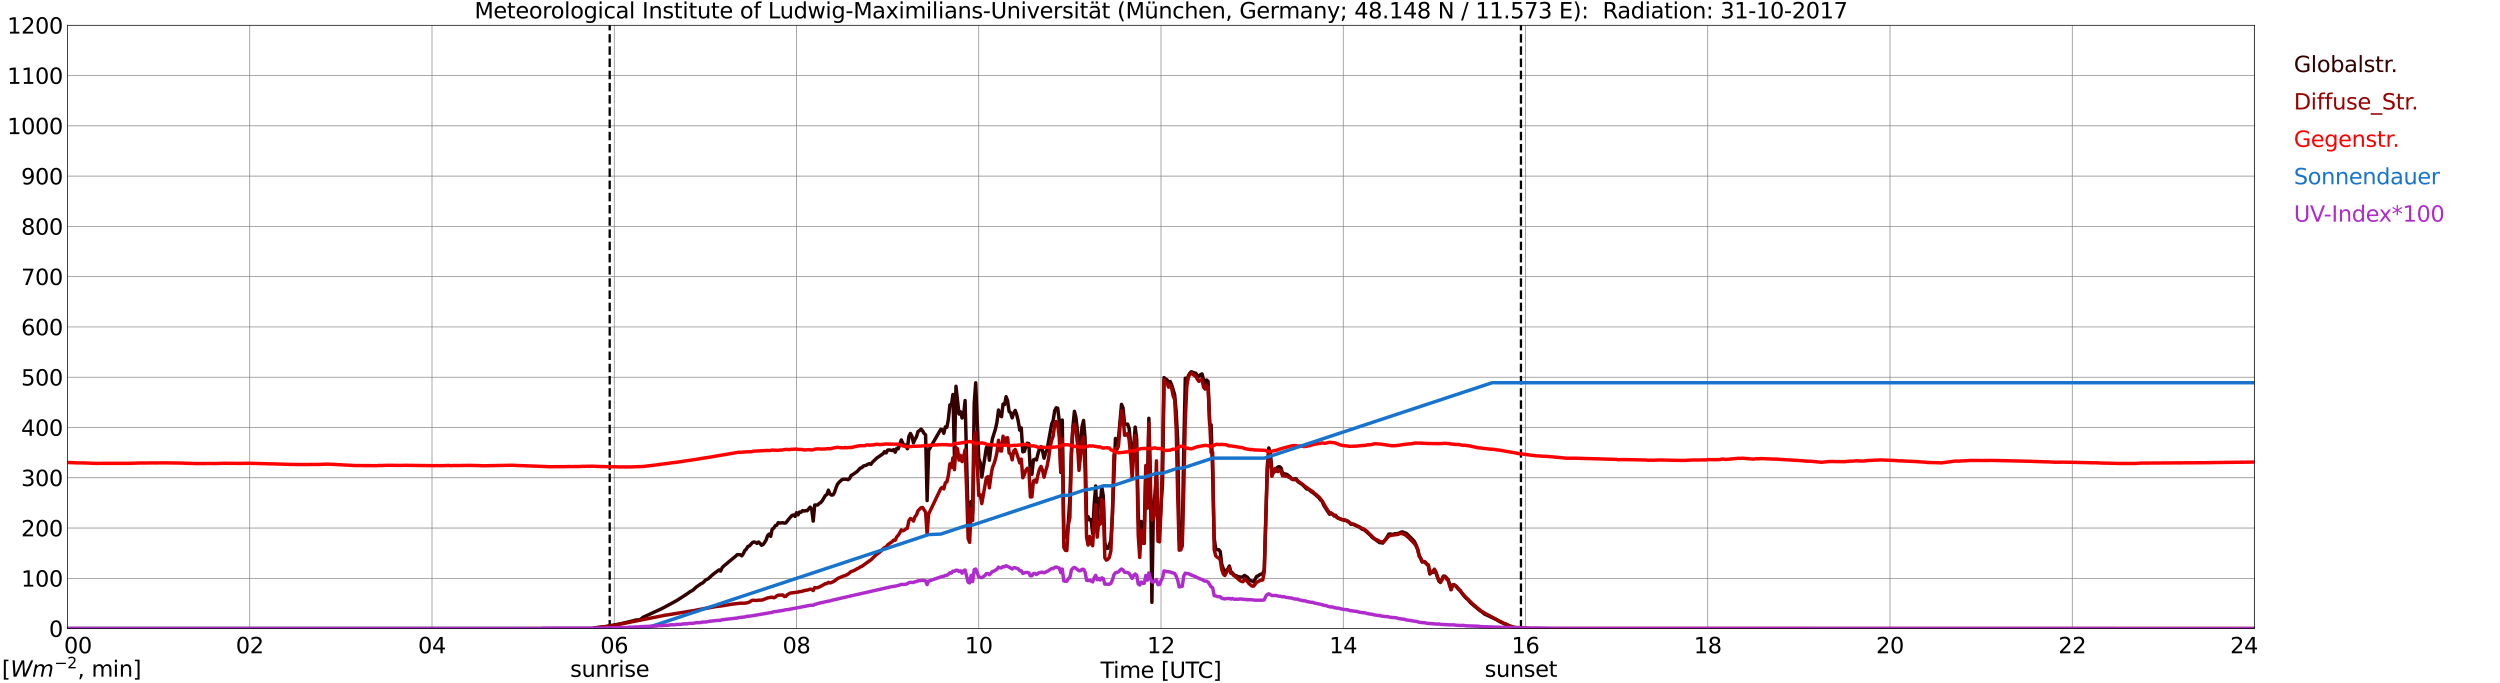 <?xml version="1.0" encoding="utf-8" standalone="no"?>
<!DOCTYPE svg PUBLIC "-//W3C//DTD SVG 1.1//EN"
  "http://www.w3.org/Graphics/SVG/1.1/DTD/svg11.dtd">
<svg xmlns:xlink="http://www.w3.org/1999/xlink" width="1085.4pt" height="296.64pt" viewBox="0 0 1085.4 296.64" xmlns="http://www.w3.org/2000/svg" version="1.1">
 <defs>
  <style type="text/css">*{stroke-linejoin: round; stroke-linecap: butt}</style>
 </defs>
 <g id="figure_1">
  <g id="patch_1">
   <path d="M 0 296.64 
L 1085.4 296.64 
L 1085.4 0 
L 0 0 
z
" style="fill: #ffffff"/>
  </g>
  <g id="axes_1">
   <g id="patch_2">
    <path d="M 29.306 272.909 
L 978.814 272.909 
L 978.814 10.976 
L 29.306 10.976 
z
" style="fill: #ffffff"/>
   </g>
   <g id="patch_3">
    <path d="M 978.814 272.909 
L 978.814 272.909 
L 978.814 10.976 
L 978.814 10.976 
z
" clip-path="url(#p26a5e27a28)" style="fill: #d3d3d3; opacity: 0.25; stroke: #d3d3d3; stroke-linejoin: miter"/>
   </g>
   <g id="matplotlib.axis_1">
    <g id="xtick_1">
     <g id="line2d_1">
      <path d="M 29.306 272.909 
L 29.306 10.976 
" clip-path="url(#p26a5e27a28)" style="fill: none; stroke: #808080; stroke-width: 0.3; stroke-linecap: square"/>
     </g>
     <g id="line2d_2"/>
     <g id="text_1">
      <!--    00 -->
      <g transform="translate(18.733 283.627) scale(0.095 -0.095)">
       <defs>
        <path id="DejaVuSans-20" transform="scale(0.016)"/>
        <path id="DejaVuSans-30" d="M 2034 4250 
Q 1547 4250 1301 3770 
Q 1056 3291 1056 2328 
Q 1056 1369 1301 889 
Q 1547 409 2034 409 
Q 2525 409 2770 889 
Q 3016 1369 3016 2328 
Q 3016 3291 2770 3770 
Q 2525 4250 2034 4250 
z
M 2034 4750 
Q 2819 4750 3233 4129 
Q 3647 3509 3647 2328 
Q 3647 1150 3233 529 
Q 2819 -91 2034 -91 
Q 1250 -91 836 529 
Q 422 1150 422 2328 
Q 422 3509 836 4129 
Q 1250 4750 2034 4750 
z
" transform="scale(0.016)"/>
       </defs>
       <use xlink:href="#DejaVuSans-20"/>
       <use xlink:href="#DejaVuSans-20" transform="translate(31.787 0)"/>
       <use xlink:href="#DejaVuSans-20" transform="translate(63.574 0)"/>
       <use xlink:href="#DejaVuSans-30" transform="translate(95.361 0)"/>
       <use xlink:href="#DejaVuSans-30" transform="translate(158.984 0)"/>
      </g>
     </g>
    </g>
    <g id="xtick_2">
     <g id="line2d_3">
      <path d="M 108.431 272.909 
L 108.431 10.976 
" clip-path="url(#p26a5e27a28)" style="fill: none; stroke: #808080; stroke-width: 0.3; stroke-linecap: square"/>
     </g>
     <g id="line2d_4"/>
     <g id="text_2">
      <!-- 02 -->
      <g transform="translate(102.387 283.627) scale(0.095 -0.095)">
       <defs>
        <path id="DejaVuSans-32" d="M 1228 531 
L 3431 531 
L 3431 0 
L 469 0 
L 469 531 
Q 828 903 1448 1529 
Q 2069 2156 2228 2338 
Q 2531 2678 2651 2914 
Q 2772 3150 2772 3378 
Q 2772 3750 2511 3984 
Q 2250 4219 1831 4219 
Q 1534 4219 1204 4116 
Q 875 4013 500 3803 
L 500 4441 
Q 881 4594 1212 4672 
Q 1544 4750 1819 4750 
Q 2544 4750 2975 4387 
Q 3406 4025 3406 3419 
Q 3406 3131 3298 2873 
Q 3191 2616 2906 2266 
Q 2828 2175 2409 1742 
Q 1991 1309 1228 531 
z
" transform="scale(0.016)"/>
       </defs>
       <use xlink:href="#DejaVuSans-30"/>
       <use xlink:href="#DejaVuSans-32" transform="translate(63.623 0)"/>
      </g>
     </g>
    </g>
    <g id="xtick_3">
     <g id="line2d_5">
      <path d="M 187.557 272.909 
L 187.557 10.976 
" clip-path="url(#p26a5e27a28)" style="fill: none; stroke: #808080; stroke-width: 0.3; stroke-linecap: square"/>
     </g>
     <g id="line2d_6"/>
     <g id="text_3">
      <!-- 04 -->
      <g transform="translate(181.513 283.627) scale(0.095 -0.095)">
       <defs>
        <path id="DejaVuSans-34" d="M 2419 4116 
L 825 1625 
L 2419 1625 
L 2419 4116 
z
M 2253 4666 
L 3047 4666 
L 3047 1625 
L 3713 1625 
L 3713 1100 
L 3047 1100 
L 3047 0 
L 2419 0 
L 2419 1100 
L 313 1100 
L 313 1709 
L 2253 4666 
z
" transform="scale(0.016)"/>
       </defs>
       <use xlink:href="#DejaVuSans-30"/>
       <use xlink:href="#DejaVuSans-34" transform="translate(63.623 0)"/>
      </g>
     </g>
    </g>
    <g id="xtick_4">
     <g id="line2d_7">
      <path d="M 266.683 272.909 
L 266.683 10.976 
" clip-path="url(#p26a5e27a28)" style="fill: none; stroke: #808080; stroke-width: 0.3; stroke-linecap: square"/>
     </g>
     <g id="line2d_8"/>
     <g id="text_4">
      <!-- 06 -->
      <g transform="translate(260.638 283.627) scale(0.095 -0.095)">
       <defs>
        <path id="DejaVuSans-36" d="M 2113 2584 
Q 1688 2584 1439 2293 
Q 1191 2003 1191 1497 
Q 1191 994 1439 701 
Q 1688 409 2113 409 
Q 2538 409 2786 701 
Q 3034 994 3034 1497 
Q 3034 2003 2786 2293 
Q 2538 2584 2113 2584 
z
M 3366 4563 
L 3366 3988 
Q 3128 4100 2886 4159 
Q 2644 4219 2406 4219 
Q 1781 4219 1451 3797 
Q 1122 3375 1075 2522 
Q 1259 2794 1537 2939 
Q 1816 3084 2150 3084 
Q 2853 3084 3261 2657 
Q 3669 2231 3669 1497 
Q 3669 778 3244 343 
Q 2819 -91 2113 -91 
Q 1303 -91 875 529 
Q 447 1150 447 2328 
Q 447 3434 972 4092 
Q 1497 4750 2381 4750 
Q 2619 4750 2861 4703 
Q 3103 4656 3366 4563 
z
" transform="scale(0.016)"/>
       </defs>
       <use xlink:href="#DejaVuSans-30"/>
       <use xlink:href="#DejaVuSans-36" transform="translate(63.623 0)"/>
      </g>
     </g>
    </g>
    <g id="xtick_5">
     <g id="line2d_9">
      <path d="M 345.808 272.909 
L 345.808 10.976 
" clip-path="url(#p26a5e27a28)" style="fill: none; stroke: #808080; stroke-width: 0.3; stroke-linecap: square"/>
     </g>
     <g id="line2d_10"/>
     <g id="text_5">
      <!-- 08 -->
      <g transform="translate(339.764 283.627) scale(0.095 -0.095)">
       <defs>
        <path id="DejaVuSans-38" d="M 2034 2216 
Q 1584 2216 1326 1975 
Q 1069 1734 1069 1313 
Q 1069 891 1326 650 
Q 1584 409 2034 409 
Q 2484 409 2743 651 
Q 3003 894 3003 1313 
Q 3003 1734 2745 1975 
Q 2488 2216 2034 2216 
z
M 1403 2484 
Q 997 2584 770 2862 
Q 544 3141 544 3541 
Q 544 4100 942 4425 
Q 1341 4750 2034 4750 
Q 2731 4750 3128 4425 
Q 3525 4100 3525 3541 
Q 3525 3141 3298 2862 
Q 3072 2584 2669 2484 
Q 3125 2378 3379 2068 
Q 3634 1759 3634 1313 
Q 3634 634 3220 271 
Q 2806 -91 2034 -91 
Q 1263 -91 848 271 
Q 434 634 434 1313 
Q 434 1759 690 2068 
Q 947 2378 1403 2484 
z
M 1172 3481 
Q 1172 3119 1398 2916 
Q 1625 2713 2034 2713 
Q 2441 2713 2670 2916 
Q 2900 3119 2900 3481 
Q 2900 3844 2670 4047 
Q 2441 4250 2034 4250 
Q 1625 4250 1398 4047 
Q 1172 3844 1172 3481 
z
" transform="scale(0.016)"/>
       </defs>
       <use xlink:href="#DejaVuSans-30"/>
       <use xlink:href="#DejaVuSans-38" transform="translate(63.623 0)"/>
      </g>
     </g>
    </g>
    <g id="xtick_6">
     <g id="line2d_11">
      <path d="M 424.934 272.909 
L 424.934 10.976 
" clip-path="url(#p26a5e27a28)" style="fill: none; stroke: #808080; stroke-width: 0.3; stroke-linecap: square"/>
     </g>
     <g id="line2d_12"/>
     <g id="text_6">
      <!-- 10 -->
      <g transform="translate(418.89 283.627) scale(0.095 -0.095)">
       <defs>
        <path id="DejaVuSans-31" d="M 794 531 
L 1825 531 
L 1825 4091 
L 703 3866 
L 703 4441 
L 1819 4666 
L 2450 4666 
L 2450 531 
L 3481 531 
L 3481 0 
L 794 0 
L 794 531 
z
" transform="scale(0.016)"/>
       </defs>
       <use xlink:href="#DejaVuSans-31"/>
       <use xlink:href="#DejaVuSans-30" transform="translate(63.623 0)"/>
      </g>
     </g>
    </g>
    <g id="xtick_7">
     <g id="line2d_13">
      <path d="M 504.06 272.909 
L 504.06 10.976 
" clip-path="url(#p26a5e27a28)" style="fill: none; stroke: #808080; stroke-width: 0.3; stroke-linecap: square"/>
     </g>
     <g id="line2d_14"/>
     <g id="text_7">
      <!-- 12 -->
      <g transform="translate(498.015 283.627) scale(0.095 -0.095)">
       <use xlink:href="#DejaVuSans-31"/>
       <use xlink:href="#DejaVuSans-32" transform="translate(63.623 0)"/>
      </g>
     </g>
    </g>
    <g id="xtick_8">
     <g id="line2d_15">
      <path d="M 583.185 272.909 
L 583.185 10.976 
" clip-path="url(#p26a5e27a28)" style="fill: none; stroke: #808080; stroke-width: 0.3; stroke-linecap: square"/>
     </g>
     <g id="line2d_16"/>
     <g id="text_8">
      <!-- 14 -->
      <g transform="translate(577.141 283.627) scale(0.095 -0.095)">
       <use xlink:href="#DejaVuSans-31"/>
       <use xlink:href="#DejaVuSans-34" transform="translate(63.623 0)"/>
      </g>
     </g>
    </g>
    <g id="xtick_9">
     <g id="line2d_17">
      <path d="M 662.311 272.909 
L 662.311 10.976 
" clip-path="url(#p26a5e27a28)" style="fill: none; stroke: #808080; stroke-width: 0.3; stroke-linecap: square"/>
     </g>
     <g id="line2d_18"/>
     <g id="text_9">
      <!-- 16 -->
      <g transform="translate(656.267 283.627) scale(0.095 -0.095)">
       <use xlink:href="#DejaVuSans-31"/>
       <use xlink:href="#DejaVuSans-36" transform="translate(63.623 0)"/>
      </g>
     </g>
    </g>
    <g id="xtick_10">
     <g id="line2d_19">
      <path d="M 741.437 272.909 
L 741.437 10.976 
" clip-path="url(#p26a5e27a28)" style="fill: none; stroke: #808080; stroke-width: 0.3; stroke-linecap: square"/>
     </g>
     <g id="line2d_20"/>
     <g id="text_10">
      <!-- 18 -->
      <g transform="translate(735.392 283.627) scale(0.095 -0.095)">
       <use xlink:href="#DejaVuSans-31"/>
       <use xlink:href="#DejaVuSans-38" transform="translate(63.623 0)"/>
      </g>
     </g>
    </g>
    <g id="xtick_11">
     <g id="line2d_21">
      <path d="M 820.562 272.909 
L 820.562 10.976 
" clip-path="url(#p26a5e27a28)" style="fill: none; stroke: #808080; stroke-width: 0.3; stroke-linecap: square"/>
     </g>
     <g id="line2d_22"/>
     <g id="text_11">
      <!-- 20 -->
      <g transform="translate(814.518 283.627) scale(0.095 -0.095)">
       <use xlink:href="#DejaVuSans-32"/>
       <use xlink:href="#DejaVuSans-30" transform="translate(63.623 0)"/>
      </g>
     </g>
    </g>
    <g id="xtick_12">
     <g id="line2d_23">
      <path d="M 899.688 272.909 
L 899.688 10.976 
" clip-path="url(#p26a5e27a28)" style="fill: none; stroke: #808080; stroke-width: 0.3; stroke-linecap: square"/>
     </g>
     <g id="line2d_24"/>
     <g id="text_12">
      <!-- 22 -->
      <g transform="translate(893.644 283.627) scale(0.095 -0.095)">
       <use xlink:href="#DejaVuSans-32"/>
       <use xlink:href="#DejaVuSans-32" transform="translate(63.623 0)"/>
      </g>
     </g>
    </g>
    <g id="xtick_13">
     <g id="line2d_25">
      <path d="M 978.814 272.909 
L 978.814 10.976 
" clip-path="url(#p26a5e27a28)" style="fill: none; stroke: #808080; stroke-width: 0.3; stroke-linecap: square"/>
     </g>
     <g id="line2d_26"/>
     <g id="text_13">
      <!-- 24    -->
      <g transform="translate(968.241 283.627) scale(0.095 -0.095)">
       <use xlink:href="#DejaVuSans-32"/>
       <use xlink:href="#DejaVuSans-34" transform="translate(63.623 0)"/>
       <use xlink:href="#DejaVuSans-20" transform="translate(127.246 0)"/>
       <use xlink:href="#DejaVuSans-20" transform="translate(159.033 0)"/>
       <use xlink:href="#DejaVuSans-20" transform="translate(190.82 0)"/>
      </g>
     </g>
    </g>
    <g id="text_14">
     <!-- Time [UTC] -->
     <g transform="translate(477.806 294.322) scale(0.095 -0.095)">
      <defs>
       <path id="DejaVuSans-54" d="M -19 4666 
L 3928 4666 
L 3928 4134 
L 2272 4134 
L 2272 0 
L 1638 0 
L 1638 4134 
L -19 4134 
L -19 4666 
z
" transform="scale(0.016)"/>
       <path id="DejaVuSans-69" d="M 603 3500 
L 1178 3500 
L 1178 0 
L 603 0 
L 603 3500 
z
M 603 4863 
L 1178 4863 
L 1178 4134 
L 603 4134 
L 603 4863 
z
" transform="scale(0.016)"/>
       <path id="DejaVuSans-6d" d="M 3328 2828 
Q 3544 3216 3844 3400 
Q 4144 3584 4550 3584 
Q 5097 3584 5394 3201 
Q 5691 2819 5691 2113 
L 5691 0 
L 5113 0 
L 5113 2094 
Q 5113 2597 4934 2840 
Q 4756 3084 4391 3084 
Q 3944 3084 3684 2787 
Q 3425 2491 3425 1978 
L 3425 0 
L 2847 0 
L 2847 2094 
Q 2847 2600 2669 2842 
Q 2491 3084 2119 3084 
Q 1678 3084 1418 2786 
Q 1159 2488 1159 1978 
L 1159 0 
L 581 0 
L 581 3500 
L 1159 3500 
L 1159 2956 
Q 1356 3278 1631 3431 
Q 1906 3584 2284 3584 
Q 2666 3584 2933 3390 
Q 3200 3197 3328 2828 
z
" transform="scale(0.016)"/>
       <path id="DejaVuSans-65" d="M 3597 1894 
L 3597 1613 
L 953 1613 
Q 991 1019 1311 708 
Q 1631 397 2203 397 
Q 2534 397 2845 478 
Q 3156 559 3463 722 
L 3463 178 
Q 3153 47 2828 -22 
Q 2503 -91 2169 -91 
Q 1331 -91 842 396 
Q 353 884 353 1716 
Q 353 2575 817 3079 
Q 1281 3584 2069 3584 
Q 2775 3584 3186 3129 
Q 3597 2675 3597 1894 
z
M 3022 2063 
Q 3016 2534 2758 2815 
Q 2500 3097 2075 3097 
Q 1594 3097 1305 2825 
Q 1016 2553 972 2059 
L 3022 2063 
z
" transform="scale(0.016)"/>
       <path id="DejaVuSans-5b" d="M 550 4863 
L 1875 4863 
L 1875 4416 
L 1125 4416 
L 1125 -397 
L 1875 -397 
L 1875 -844 
L 550 -844 
L 550 4863 
z
" transform="scale(0.016)"/>
       <path id="DejaVuSans-55" d="M 556 4666 
L 1191 4666 
L 1191 1831 
Q 1191 1081 1462 751 
Q 1734 422 2344 422 
Q 2950 422 3222 751 
Q 3494 1081 3494 1831 
L 3494 4666 
L 4128 4666 
L 4128 1753 
Q 4128 841 3676 375 
Q 3225 -91 2344 -91 
Q 1459 -91 1007 375 
Q 556 841 556 1753 
L 556 4666 
z
" transform="scale(0.016)"/>
       <path id="DejaVuSans-43" d="M 4122 4306 
L 4122 3641 
Q 3803 3938 3442 4084 
Q 3081 4231 2675 4231 
Q 1875 4231 1450 3742 
Q 1025 3253 1025 2328 
Q 1025 1406 1450 917 
Q 1875 428 2675 428 
Q 3081 428 3442 575 
Q 3803 722 4122 1019 
L 4122 359 
Q 3791 134 3420 21 
Q 3050 -91 2638 -91 
Q 1578 -91 968 557 
Q 359 1206 359 2328 
Q 359 3453 968 4101 
Q 1578 4750 2638 4750 
Q 3056 4750 3426 4639 
Q 3797 4528 4122 4306 
z
" transform="scale(0.016)"/>
       <path id="DejaVuSans-5d" d="M 1947 4863 
L 1947 -844 
L 622 -844 
L 622 -397 
L 1369 -397 
L 1369 4416 
L 622 4416 
L 622 4863 
L 1947 4863 
z
" transform="scale(0.016)"/>
      </defs>
      <use xlink:href="#DejaVuSans-54"/>
      <use xlink:href="#DejaVuSans-69" transform="translate(57.959 0)"/>
      <use xlink:href="#DejaVuSans-6d" transform="translate(85.742 0)"/>
      <use xlink:href="#DejaVuSans-65" transform="translate(183.154 0)"/>
      <use xlink:href="#DejaVuSans-20" transform="translate(244.678 0)"/>
      <use xlink:href="#DejaVuSans-5b" transform="translate(276.465 0)"/>
      <use xlink:href="#DejaVuSans-55" transform="translate(315.479 0)"/>
      <use xlink:href="#DejaVuSans-54" transform="translate(388.672 0)"/>
      <use xlink:href="#DejaVuSans-43" transform="translate(443.881 0)"/>
      <use xlink:href="#DejaVuSans-5d" transform="translate(513.705 0)"/>
     </g>
    </g>
   </g>
   <g id="matplotlib.axis_2">
    <g id="ytick_1">
     <g id="line2d_27">
      <path d="M 29.306 272.909 
L 978.814 272.909 
" clip-path="url(#p26a5e27a28)" style="fill: none; stroke: #808080; stroke-width: 0.3; stroke-linecap: square"/>
     </g>
     <g id="line2d_28"/>
     <g id="text_15">
      <!-- 0 -->
      <g transform="translate(21.261 276.518) scale(0.095 -0.095)">
       <use xlink:href="#DejaVuSans-30"/>
      </g>
     </g>
    </g>
    <g id="ytick_2">
     <g id="line2d_29">
      <path d="M 29.306 251.081 
L 978.814 251.081 
" clip-path="url(#p26a5e27a28)" style="fill: none; stroke: #808080; stroke-width: 0.3; stroke-linecap: square"/>
     </g>
     <g id="line2d_30"/>
     <g id="text_16">
      <!-- 100 -->
      <g transform="translate(9.173 254.69) scale(0.095 -0.095)">
       <use xlink:href="#DejaVuSans-31"/>
       <use xlink:href="#DejaVuSans-30" transform="translate(63.623 0)"/>
       <use xlink:href="#DejaVuSans-30" transform="translate(127.246 0)"/>
      </g>
     </g>
    </g>
    <g id="ytick_3">
     <g id="line2d_31">
      <path d="M 29.306 229.253 
L 978.814 229.253 
" clip-path="url(#p26a5e27a28)" style="fill: none; stroke: #808080; stroke-width: 0.3; stroke-linecap: square"/>
     </g>
     <g id="line2d_32"/>
     <g id="text_17">
      <!-- 200 -->
      <g transform="translate(9.173 232.863) scale(0.095 -0.095)">
       <use xlink:href="#DejaVuSans-32"/>
       <use xlink:href="#DejaVuSans-30" transform="translate(63.623 0)"/>
       <use xlink:href="#DejaVuSans-30" transform="translate(127.246 0)"/>
      </g>
     </g>
    </g>
    <g id="ytick_4">
     <g id="line2d_33">
      <path d="M 29.306 207.426 
L 978.814 207.426 
" clip-path="url(#p26a5e27a28)" style="fill: none; stroke: #808080; stroke-width: 0.3; stroke-linecap: square"/>
     </g>
     <g id="line2d_34"/>
     <g id="text_18">
      <!-- 300 -->
      <g transform="translate(9.173 211.035) scale(0.095 -0.095)">
       <defs>
        <path id="DejaVuSans-33" d="M 2597 2516 
Q 3050 2419 3304 2112 
Q 3559 1806 3559 1356 
Q 3559 666 3084 287 
Q 2609 -91 1734 -91 
Q 1441 -91 1130 -33 
Q 819 25 488 141 
L 488 750 
Q 750 597 1062 519 
Q 1375 441 1716 441 
Q 2309 441 2620 675 
Q 2931 909 2931 1356 
Q 2931 1769 2642 2001 
Q 2353 2234 1838 2234 
L 1294 2234 
L 1294 2753 
L 1863 2753 
Q 2328 2753 2575 2939 
Q 2822 3125 2822 3475 
Q 2822 3834 2567 4026 
Q 2313 4219 1838 4219 
Q 1578 4219 1281 4162 
Q 984 4106 628 3988 
L 628 4550 
Q 988 4650 1302 4700 
Q 1616 4750 1894 4750 
Q 2613 4750 3031 4423 
Q 3450 4097 3450 3541 
Q 3450 3153 3228 2886 
Q 3006 2619 2597 2516 
z
" transform="scale(0.016)"/>
       </defs>
       <use xlink:href="#DejaVuSans-33"/>
       <use xlink:href="#DejaVuSans-30" transform="translate(63.623 0)"/>
       <use xlink:href="#DejaVuSans-30" transform="translate(127.246 0)"/>
      </g>
     </g>
    </g>
    <g id="ytick_5">
     <g id="line2d_35">
      <path d="M 29.306 185.598 
L 978.814 185.598 
" clip-path="url(#p26a5e27a28)" style="fill: none; stroke: #808080; stroke-width: 0.3; stroke-linecap: square"/>
     </g>
     <g id="line2d_36"/>
     <g id="text_19">
      <!-- 400 -->
      <g transform="translate(9.173 189.207) scale(0.095 -0.095)">
       <use xlink:href="#DejaVuSans-34"/>
       <use xlink:href="#DejaVuSans-30" transform="translate(63.623 0)"/>
       <use xlink:href="#DejaVuSans-30" transform="translate(127.246 0)"/>
      </g>
     </g>
    </g>
    <g id="ytick_6">
     <g id="line2d_37">
      <path d="M 29.306 163.77 
L 978.814 163.77 
" clip-path="url(#p26a5e27a28)" style="fill: none; stroke: #808080; stroke-width: 0.3; stroke-linecap: square"/>
     </g>
     <g id="line2d_38"/>
     <g id="text_20">
      <!-- 500 -->
      <g transform="translate(9.173 167.379) scale(0.095 -0.095)">
       <defs>
        <path id="DejaVuSans-35" d="M 691 4666 
L 3169 4666 
L 3169 4134 
L 1269 4134 
L 1269 2991 
Q 1406 3038 1543 3061 
Q 1681 3084 1819 3084 
Q 2600 3084 3056 2656 
Q 3513 2228 3513 1497 
Q 3513 744 3044 326 
Q 2575 -91 1722 -91 
Q 1428 -91 1123 -41 
Q 819 9 494 109 
L 494 744 
Q 775 591 1075 516 
Q 1375 441 1709 441 
Q 2250 441 2565 725 
Q 2881 1009 2881 1497 
Q 2881 1984 2565 2268 
Q 2250 2553 1709 2553 
Q 1456 2553 1204 2497 
Q 953 2441 691 2322 
L 691 4666 
z
" transform="scale(0.016)"/>
       </defs>
       <use xlink:href="#DejaVuSans-35"/>
       <use xlink:href="#DejaVuSans-30" transform="translate(63.623 0)"/>
       <use xlink:href="#DejaVuSans-30" transform="translate(127.246 0)"/>
      </g>
     </g>
    </g>
    <g id="ytick_7">
     <g id="line2d_39">
      <path d="M 29.306 141.942 
L 978.814 141.942 
" clip-path="url(#p26a5e27a28)" style="fill: none; stroke: #808080; stroke-width: 0.3; stroke-linecap: square"/>
     </g>
     <g id="line2d_40"/>
     <g id="text_21">
      <!-- 600 -->
      <g transform="translate(9.173 145.551) scale(0.095 -0.095)">
       <use xlink:href="#DejaVuSans-36"/>
       <use xlink:href="#DejaVuSans-30" transform="translate(63.623 0)"/>
       <use xlink:href="#DejaVuSans-30" transform="translate(127.246 0)"/>
      </g>
     </g>
    </g>
    <g id="ytick_8">
     <g id="line2d_41">
      <path d="M 29.306 120.114 
L 978.814 120.114 
" clip-path="url(#p26a5e27a28)" style="fill: none; stroke: #808080; stroke-width: 0.3; stroke-linecap: square"/>
     </g>
     <g id="line2d_42"/>
     <g id="text_22">
      <!-- 700 -->
      <g transform="translate(9.173 123.724) scale(0.095 -0.095)">
       <defs>
        <path id="DejaVuSans-37" d="M 525 4666 
L 3525 4666 
L 3525 4397 
L 1831 0 
L 1172 0 
L 2766 4134 
L 525 4134 
L 525 4666 
z
" transform="scale(0.016)"/>
       </defs>
       <use xlink:href="#DejaVuSans-37"/>
       <use xlink:href="#DejaVuSans-30" transform="translate(63.623 0)"/>
       <use xlink:href="#DejaVuSans-30" transform="translate(127.246 0)"/>
      </g>
     </g>
    </g>
    <g id="ytick_9">
     <g id="line2d_43">
      <path d="M 29.306 98.287 
L 978.814 98.287 
" clip-path="url(#p26a5e27a28)" style="fill: none; stroke: #808080; stroke-width: 0.3; stroke-linecap: square"/>
     </g>
     <g id="line2d_44"/>
     <g id="text_23">
      <!-- 800 -->
      <g transform="translate(9.173 101.896) scale(0.095 -0.095)">
       <use xlink:href="#DejaVuSans-38"/>
       <use xlink:href="#DejaVuSans-30" transform="translate(63.623 0)"/>
       <use xlink:href="#DejaVuSans-30" transform="translate(127.246 0)"/>
      </g>
     </g>
    </g>
    <g id="ytick_10">
     <g id="line2d_45">
      <path d="M 29.306 76.459 
L 978.814 76.459 
" clip-path="url(#p26a5e27a28)" style="fill: none; stroke: #808080; stroke-width: 0.3; stroke-linecap: square"/>
     </g>
     <g id="line2d_46"/>
     <g id="text_24">
      <!-- 900 -->
      <g transform="translate(9.173 80.068) scale(0.095 -0.095)">
       <defs>
        <path id="DejaVuSans-39" d="M 703 97 
L 703 672 
Q 941 559 1184 500 
Q 1428 441 1663 441 
Q 2288 441 2617 861 
Q 2947 1281 2994 2138 
Q 2813 1869 2534 1725 
Q 2256 1581 1919 1581 
Q 1219 1581 811 2004 
Q 403 2428 403 3163 
Q 403 3881 828 4315 
Q 1253 4750 1959 4750 
Q 2769 4750 3195 4129 
Q 3622 3509 3622 2328 
Q 3622 1225 3098 567 
Q 2575 -91 1691 -91 
Q 1453 -91 1209 -44 
Q 966 3 703 97 
z
M 1959 2075 
Q 2384 2075 2632 2365 
Q 2881 2656 2881 3163 
Q 2881 3666 2632 3958 
Q 2384 4250 1959 4250 
Q 1534 4250 1286 3958 
Q 1038 3666 1038 3163 
Q 1038 2656 1286 2365 
Q 1534 2075 1959 2075 
z
" transform="scale(0.016)"/>
       </defs>
       <use xlink:href="#DejaVuSans-39"/>
       <use xlink:href="#DejaVuSans-30" transform="translate(63.623 0)"/>
       <use xlink:href="#DejaVuSans-30" transform="translate(127.246 0)"/>
      </g>
     </g>
    </g>
    <g id="ytick_11">
     <g id="line2d_47">
      <path d="M 29.306 54.631 
L 978.814 54.631 
" clip-path="url(#p26a5e27a28)" style="fill: none; stroke: #808080; stroke-width: 0.3; stroke-linecap: square"/>
     </g>
     <g id="line2d_48"/>
     <g id="text_25">
      <!-- 1000 -->
      <g transform="translate(3.128 58.24) scale(0.095 -0.095)">
       <use xlink:href="#DejaVuSans-31"/>
       <use xlink:href="#DejaVuSans-30" transform="translate(63.623 0)"/>
       <use xlink:href="#DejaVuSans-30" transform="translate(127.246 0)"/>
       <use xlink:href="#DejaVuSans-30" transform="translate(190.869 0)"/>
      </g>
     </g>
    </g>
    <g id="ytick_12">
     <g id="line2d_49">
      <path d="M 29.306 32.803 
L 978.814 32.803 
" clip-path="url(#p26a5e27a28)" style="fill: none; stroke: #808080; stroke-width: 0.3; stroke-linecap: square"/>
     </g>
     <g id="line2d_50"/>
     <g id="text_26">
      <!-- 1100 -->
      <g transform="translate(3.128 36.413) scale(0.095 -0.095)">
       <use xlink:href="#DejaVuSans-31"/>
       <use xlink:href="#DejaVuSans-31" transform="translate(63.623 0)"/>
       <use xlink:href="#DejaVuSans-30" transform="translate(127.246 0)"/>
       <use xlink:href="#DejaVuSans-30" transform="translate(190.869 0)"/>
      </g>
     </g>
    </g>
    <g id="ytick_13">
     <g id="line2d_51">
      <path d="M 29.306 10.976 
L 978.814 10.976 
" clip-path="url(#p26a5e27a28)" style="fill: none; stroke: #808080; stroke-width: 0.3; stroke-linecap: square"/>
     </g>
     <g id="line2d_52"/>
     <g id="text_27">
      <!-- 1200 -->
      <g transform="translate(3.128 14.585) scale(0.095 -0.095)">
       <use xlink:href="#DejaVuSans-31"/>
       <use xlink:href="#DejaVuSans-32" transform="translate(63.623 0)"/>
       <use xlink:href="#DejaVuSans-30" transform="translate(127.246 0)"/>
       <use xlink:href="#DejaVuSans-30" transform="translate(190.869 0)"/>
      </g>
     </g>
    </g>
   </g>
   <g id="line2d_53">
    <path d="M 264.705 272.909 
L 264.705 10.976 
" clip-path="url(#p26a5e27a28)" style="fill: none; stroke-dasharray: 3.7,1.6; stroke-dashoffset: 0; stroke: #000000"/>
   </g>
   <g id="line2d_54">
    <path d="M 660.333 272.909 
L 660.333 10.976 
" clip-path="url(#p26a5e27a28)" style="fill: none; stroke-dasharray: 3.7,1.6; stroke-dashoffset: 0; stroke: #000000"/>
   </g>
   <g id="line2d_55">
    <path d="M 29.306 272.909 
L 257.451 272.909 
L 258.111 272.57 
L 259.43 272.422 
L 261.408 272.215 
L 262.726 272.097 
L 269.98 270.704 
L 275.255 269.432 
L 275.914 269.194 
L 277.892 269.076 
L 279.211 267.98 
L 287.124 264.337 
L 289.102 263.3 
L 293.717 260.783 
L 297.014 258.681 
L 298.992 257.348 
L 299.652 256.844 
L 300.311 256.549 
L 300.971 256.104 
L 302.289 254.859 
L 304.267 253.497 
L 304.927 253.172 
L 305.586 252.64 
L 306.246 251.869 
L 307.564 251.216 
L 308.883 249.944 
L 310.202 248.876 
L 312.18 247.427 
L 312.839 247.96 
L 313.499 246.539 
L 314.158 245.797 
L 315.477 244.731 
L 316.796 243.605 
L 319.433 241.444 
L 320.093 240.791 
L 321.411 240.822 
L 322.071 241.324 
L 322.73 240.348 
L 323.39 238.986 
L 324.049 238.393 
L 324.708 237.238 
L 325.368 237.031 
L 326.686 235.551 
L 327.346 235.284 
L 328.005 235.461 
L 328.665 235.935 
L 329.324 235.313 
L 329.983 235.904 
L 330.643 236.734 
L 331.302 236.408 
L 331.961 235.52 
L 332.621 234.424 
L 333.28 232.53 
L 333.94 231.877 
L 334.599 232.855 
L 335.258 229.744 
L 335.918 229.33 
L 336.577 228.234 
L 337.236 228.027 
L 337.896 226.902 
L 338.555 227.11 
L 339.874 226.931 
L 340.533 227.138 
L 341.193 226.99 
L 342.512 225.302 
L 343.83 223.82 
L 344.49 223.554 
L 345.149 224.207 
L 345.808 222.578 
L 346.468 223.526 
L 347.127 222.312 
L 347.787 222.399 
L 348.446 221.69 
L 349.105 221.897 
L 349.765 221.69 
L 350.424 221.749 
L 351.743 220.179 
L 352.402 221.127 
L 353.062 226.25 
L 353.721 219.261 
L 355.04 219.23 
L 355.699 218.521 
L 356.359 218.193 
L 357.018 217.366 
L 358.337 215.113 
L 358.996 214.729 
L 359.655 212.804 
L 360.315 214.404 
L 360.974 214.936 
L 361.634 214.878 
L 362.293 213.841 
L 362.952 211.798 
L 363.612 210.228 
L 364.271 209.399 
L 365.59 208.214 
L 366.249 208.065 
L 367.568 208.065 
L 368.227 208.272 
L 368.887 207.681 
L 369.546 206.378 
L 370.206 206.081 
L 372.184 204.66 
L 373.502 203.208 
L 374.162 203.06 
L 374.821 202.348 
L 376.14 201.964 
L 376.799 201.549 
L 377.459 201.283 
L 378.118 201.58 
L 378.777 200.661 
L 380.756 198.795 
L 382.074 197.906 
L 383.393 196.959 
L 384.053 196.071 
L 384.712 196.634 
L 385.371 195.418 
L 386.031 195.331 
L 387.349 195.597 
L 388.009 195.182 
L 388.668 196.337 
L 389.328 194.678 
L 389.987 194.827 
L 391.306 191.007 
L 391.965 192.487 
L 392.624 193.552 
L 393.284 193.198 
L 393.943 194.827 
L 394.603 189.496 
L 395.262 188.193 
L 395.921 189.407 
L 396.581 192.279 
L 397.24 190.738 
L 397.899 189.614 
L 398.559 187.364 
L 399.218 186.977 
L 399.878 186.296 
L 400.537 187.036 
L 401.196 188.163 
L 401.856 188.815 
L 402.515 217.335 
L 403.175 195.538 
L 408.45 186.397 
L 409.109 186.604 
L 409.768 188.115 
L 410.428 185.331 
L 411.087 185.508 
L 411.746 182.073 
L 412.406 175.795 
L 413.065 175.913 
L 413.725 171.263 
L 414.384 198.304 
L 415.043 167.71 
L 416.362 179.763 
L 417.022 178.757 
L 417.681 181.481 
L 418.34 180.621 
L 419 173.898 
L 420.318 224.988 
L 420.978 229.727 
L 421.637 217.792 
L 422.297 222.589 
L 422.956 175.201 
L 423.615 166.199 
L 424.934 198.867 
L 425.593 200.969 
L 426.253 207.129 
L 428.231 194.394 
L 428.89 193.447 
L 429.55 199.814 
L 430.209 194.423 
L 430.869 190.454 
L 432.187 186.25 
L 432.847 183.199 
L 433.506 178.015 
L 434.165 180.475 
L 434.825 180.918 
L 435.484 175.439 
L 436.144 175.677 
L 436.803 172.241 
L 437.462 173.988 
L 438.122 178.667 
L 438.781 179.172 
L 439.44 181.422 
L 440.1 179.379 
L 440.759 178.194 
L 441.419 180.001 
L 442.078 182.874 
L 442.737 186.752 
L 443.397 185.775 
L 444.056 196.171 
L 444.716 195.964 
L 445.375 193.831 
L 446.034 192.41 
L 446.694 192.618 
L 447.353 204.789 
L 448.012 205.946 
L 448.672 199.666 
L 449.331 199.369 
L 449.991 199.696 
L 450.65 197.001 
L 451.309 194.779 
L 451.969 193.89 
L 452.628 195.726 
L 453.287 198.926 
L 453.947 196.675 
L 454.606 195.165 
L 456.584 184.118 
L 457.244 182.577 
L 457.903 178.342 
L 458.563 177.039 
L 459.222 177.246 
L 459.881 182.695 
L 460.541 205.086 
L 461.2 182.369 
L 461.859 230.38 
L 462.519 232.896 
L 463.178 233.547 
L 463.838 226.647 
L 464.497 216.312 
L 465.156 195.787 
L 465.816 185.124 
L 466.475 178.578 
L 467.134 181.243 
L 467.794 187.226 
L 468.453 199.873 
L 469.772 185.242 
L 470.431 182.546 
L 471.091 190.07 
L 471.75 225.877 
L 472.409 224.338 
L 473.069 225.759 
L 473.728 225.61 
L 474.388 231.652 
L 475.047 219.005 
L 475.706 211.01 
L 476.366 226.558 
L 477.025 216.399 
L 477.685 219.599 
L 478.344 211.304 
L 479.003 215.303 
L 479.663 235.503 
L 480.322 238.109 
L 480.981 238.05 
L 481.641 236.716 
L 482.3 234.555 
L 482.96 223.508 
L 484.278 190.367 
L 484.938 191.609 
L 485.597 190.396 
L 486.916 175.557 
L 487.575 177.098 
L 488.235 183.91 
L 488.894 184.236 
L 489.553 184.118 
L 490.213 185.982 
L 490.872 192.559 
L 491.532 202.095 
L 492.191 194.423 
L 492.85 185.421 
L 493.51 190.574 
L 494.169 223.329 
L 494.828 236.125 
L 495.488 226.409 
L 496.147 229.727 
L 496.807 229.845 
L 497.466 203.132 
L 498.125 213.467 
L 498.785 181.599 
L 499.444 206.005 
L 500.103 261.506 
L 500.763 220.487 
L 501.422 215.008 
L 502.082 204.968 
L 502.741 229.786 
L 503.4 231.002 
L 504.06 219.154 
L 504.719 210.209 
L 505.379 163.947 
L 506.038 164.569 
L 506.697 164.896 
L 507.357 166.346 
L 508.016 165.606 
L 508.675 167.088 
L 509.994 171.381 
L 510.654 178.875 
L 511.313 191.194 
L 511.972 234.763 
L 512.632 234.584 
L 513.291 231.977 
L 513.95 194.394 
L 514.61 164.215 
L 515.269 165.163 
L 515.929 163.207 
L 516.588 161.963 
L 517.247 161.402 
L 518.566 161.904 
L 519.226 162.083 
L 519.885 163.178 
L 520.544 163.563 
L 521.204 162.644 
L 521.863 162.349 
L 523.182 167.354 
L 523.841 164.984 
L 524.501 165.577 
L 525.16 184.087 
L 525.819 184.443 
L 526.479 205.203 
L 527.138 233.577 
L 527.797 238.109 
L 528.457 238.7 
L 529.116 238.641 
L 529.776 239.412 
L 530.435 245.009 
L 531.094 246.846 
L 531.754 248.119 
L 532.413 247.704 
L 533.073 247.054 
L 533.732 245.751 
L 534.391 248.237 
L 535.051 248.682 
L 535.71 249.601 
L 536.369 249.808 
L 537.688 250.4 
L 539.007 250.577 
L 539.666 250.369 
L 540.326 249.837 
L 541.644 250.697 
L 542.304 251.644 
L 542.963 252.118 
L 543.623 252.266 
L 544.282 252.65 
L 545.601 250.223 
L 546.26 250.016 
L 546.919 249.453 
L 548.238 249.066 
L 548.898 247.202 
L 550.216 202.154 
L 550.876 194.484 
L 551.535 196.763 
L 552.195 203.813 
L 552.854 204.937 
L 553.513 204.73 
L 554.173 203.309 
L 554.832 202.746 
L 555.491 202.628 
L 556.151 203.101 
L 556.81 205.382 
L 557.47 205.738 
L 558.129 205.797 
L 558.788 206.005 
L 560.107 207.07 
L 560.766 207.84 
L 561.426 208.165 
L 562.085 207.871 
L 562.745 207.899 
L 563.404 208.995 
L 564.063 209.528 
L 565.382 210.329 
L 567.36 212.341 
L 568.02 212.341 
L 569.338 213.498 
L 569.998 213.852 
L 572.635 216.133 
L 573.295 217.08 
L 573.954 217.495 
L 574.613 219.184 
L 575.932 221.286 
L 577.251 223.27 
L 577.91 222.856 
L 579.229 223.744 
L 579.889 223.744 
L 580.548 224.691 
L 582.526 225.582 
L 583.185 225.669 
L 583.845 225.966 
L 584.504 225.994 
L 585.164 226.291 
L 585.823 226.795 
L 586.482 227.594 
L 587.801 227.684 
L 588.46 228.127 
L 590.439 228.897 
L 591.098 229.609 
L 592.417 230.111 
L 595.054 232.451 
L 595.714 233.252 
L 599.011 235.62 
L 599.67 235.62 
L 600.329 235.799 
L 601.648 234.082 
L 602.967 231.89 
L 603.626 231.829 
L 604.286 232.008 
L 604.945 232.036 
L 605.604 231.683 
L 606.264 231.77 
L 607.582 231.416 
L 608.242 231.061 
L 608.901 230.912 
L 609.561 231.268 
L 610.22 231.386 
L 610.879 231.801 
L 612.198 233.132 
L 613.517 234.435 
L 614.176 235.265 
L 614.836 236.657 
L 615.495 238.434 
L 616.154 241.189 
L 616.814 242.374 
L 617.473 243.943 
L 618.133 243.767 
L 618.792 244.033 
L 619.451 244.862 
L 620.111 245.305 
L 620.77 249.186 
L 621.429 248.534 
L 622.089 248.564 
L 622.748 247.586 
L 623.408 248.505 
L 624.726 252.325 
L 625.386 252.65 
L 626.045 251.614 
L 626.705 250.103 
L 627.364 250.193 
L 628.683 251.585 
L 629.342 253.539 
L 630.001 255.85 
L 630.661 253.954 
L 631.32 253.895 
L 631.98 254.368 
L 633.298 255.909 
L 633.958 256.352 
L 634.617 257.448 
L 635.936 259.079 
L 636.595 259.788 
L 637.255 260.262 
L 638.573 261.831 
L 642.53 265.118 
L 643.189 265.505 
L 644.508 266.601 
L 649.783 269.03 
L 651.102 269.857 
L 653.08 270.807 
L 657.036 272.435 
L 662.97 272.909 
L 978.154 272.909 
L 978.154 272.909 
" clip-path="url(#p26a5e27a28)" style="fill: none; stroke: #330000; stroke-width: 1.5; stroke-linecap: square"/>
   </g>
   <g id="line2d_56">
    <path d="M 29.306 272.909 
L 257.451 272.909 
L 258.111 272.636 
L 260.089 272.426 
L 266.683 271.503 
L 268.661 271.084 
L 287.783 267.306 
L 288.442 267.138 
L 289.761 266.969 
L 293.058 266.424 
L 295.696 266.005 
L 299.652 265.332 
L 300.971 265.164 
L 302.289 264.872 
L 303.608 264.619 
L 306.905 264.031 
L 307.564 263.99 
L 308.883 263.695 
L 310.861 263.359 
L 312.18 263.191 
L 313.499 263.025 
L 317.455 262.353 
L 321.411 261.89 
L 323.39 261.89 
L 324.708 261.639 
L 325.368 261.388 
L 326.027 260.925 
L 326.686 260.631 
L 328.665 260.674 
L 329.324 260.548 
L 330.643 260.548 
L 331.302 260.38 
L 333.28 259.583 
L 335.258 259.247 
L 335.918 259.539 
L 336.577 259.288 
L 337.236 258.701 
L 337.896 258.406 
L 339.874 258.323 
L 340.533 258.994 
L 341.193 258.911 
L 341.852 258.155 
L 343.171 257.483 
L 346.468 257.064 
L 347.127 256.854 
L 347.787 256.811 
L 349.765 256.265 
L 350.424 256.224 
L 351.743 255.805 
L 352.402 255.888 
L 353.062 256.392 
L 353.721 255.091 
L 354.38 255.174 
L 355.04 255.132 
L 356.359 254.545 
L 358.337 253.412 
L 358.996 253.369 
L 359.655 252.823 
L 360.315 253.076 
L 360.974 252.908 
L 362.293 252.236 
L 363.612 251.186 
L 366.249 250.053 
L 366.909 249.929 
L 368.227 249.215 
L 369.546 248.123 
L 370.206 247.955 
L 370.865 247.661 
L 372.184 246.905 
L 372.843 246.611 
L 373.502 246.15 
L 374.162 245.897 
L 377.459 243.505 
L 378.118 243.086 
L 380.096 241.112 
L 382.074 239.602 
L 383.393 238.301 
L 384.053 237.712 
L 384.712 237.461 
L 385.371 236.579 
L 386.69 235.614 
L 387.349 235.151 
L 388.009 234.481 
L 388.668 234.564 
L 389.328 233.095 
L 389.987 232.381 
L 390.646 231.331 
L 391.306 230.03 
L 391.965 230.449 
L 392.624 230.157 
L 393.284 229.611 
L 393.943 229.317 
L 394.603 226.042 
L 395.262 225.119 
L 395.921 225.414 
L 396.581 226.21 
L 397.24 224.364 
L 397.899 223.567 
L 398.559 221.762 
L 399.878 220.417 
L 400.537 220.334 
L 401.856 222.349 
L 402.515 231.962 
L 403.175 223.19 
L 408.45 212.127 
L 409.109 211.582 
L 409.768 212.254 
L 410.428 209.65 
L 411.087 209.189 
L 411.746 206.417 
L 412.406 201.381 
L 413.065 202.977 
L 413.725 198.777 
L 414.384 203.9 
L 415.043 194.329 
L 415.703 194.833 
L 416.362 199.744 
L 417.022 197.73 
L 417.681 200.414 
L 418.34 198.485 
L 419 195.294 
L 419.659 212.631 
L 420.318 233.745 
L 420.978 235.465 
L 421.637 220.9 
L 422.297 225.979 
L 422.956 189.754 
L 423.615 187.739 
L 424.934 215.148 
L 425.593 214.771 
L 426.253 218.634 
L 428.231 207.467 
L 428.89 206.963 
L 429.55 211.791 
L 430.209 206.712 
L 430.869 203.018 
L 431.528 201.423 
L 432.187 199.323 
L 432.847 196.385 
L 433.506 191.138 
L 434.165 195.671 
L 434.825 195.839 
L 435.484 189.376 
L 436.144 192.818 
L 436.803 190.173 
L 437.462 190.046 
L 438.122 196.68 
L 438.781 197.099 
L 439.44 199.659 
L 440.1 195.839 
L 440.759 195.126 
L 441.419 196.806 
L 442.737 201.004 
L 443.397 199.323 
L 444.056 207.426 
L 444.716 206.208 
L 445.375 204.11 
L 446.034 203.311 
L 446.694 203.815 
L 447.353 215.779 
L 448.012 215.694 
L 448.672 208.812 
L 449.331 208.434 
L 449.991 209.357 
L 450.65 206.083 
L 451.309 203.732 
L 451.969 202.514 
L 452.628 204.234 
L 453.287 207.175 
L 453.947 204.529 
L 454.606 202.431 
L 455.266 198.821 
L 455.925 193.993 
L 456.584 191.181 
L 457.244 189.335 
L 457.903 184.465 
L 458.563 182.996 
L 459.222 184.423 
L 459.881 189.754 
L 460.541 204.529 
L 461.2 190.55 
L 461.859 237.607 
L 462.519 238.908 
L 463.178 239.034 
L 463.838 227.826 
L 464.497 224.846 
L 465.156 198.4 
L 465.816 185.556 
L 466.475 184.212 
L 467.134 186.816 
L 467.794 192.733 
L 468.453 204.234 
L 469.772 191.6 
L 470.431 189.712 
L 471.091 204.361 
L 471.75 233.368 
L 472.409 236.642 
L 473.069 232.905 
L 473.728 235.97 
L 474.388 236.934 
L 475.047 226.062 
L 475.706 219.18 
L 476.366 233.2 
L 477.025 226.734 
L 477.685 227.575 
L 478.344 216.912 
L 479.003 217.877 
L 479.663 242.182 
L 480.322 243.19 
L 480.981 242.813 
L 481.641 241.972 
L 482.3 239.159 
L 482.96 223.292 
L 483.619 197.562 
L 484.278 194.624 
L 484.938 195.169 
L 485.597 193.742 
L 486.256 185.22 
L 486.916 178.336 
L 487.575 180.56 
L 488.235 188.955 
L 488.894 188.872 
L 489.553 188.243 
L 490.213 190.804 
L 490.872 198.022 
L 491.532 207.594 
L 492.191 197.393 
L 492.85 189.123 
L 493.51 196.721 
L 494.169 232.444 
L 494.828 242.014 
L 495.488 230.218 
L 496.147 235.843 
L 496.807 235.928 
L 497.466 202.095 
L 498.125 220.649 
L 498.785 183.751 
L 499.444 213.891 
L 500.103 225.811 
L 500.763 225.056 
L 501.422 221.823 
L 502.082 200.08 
L 502.741 235.005 
L 503.4 235.256 
L 504.06 221.404 
L 504.719 197.393 
L 505.379 164.903 
L 506.038 166.079 
L 506.697 166.457 
L 507.357 168.094 
L 508.016 167.127 
L 508.675 168.555 
L 509.335 171.829 
L 509.994 173.51 
L 510.654 186.312 
L 511.313 215.738 
L 511.972 238.866 
L 512.632 238.74 
L 513.291 237.02 
L 513.95 212.673 
L 514.61 182.407 
L 515.269 167.799 
L 515.929 163.687 
L 516.588 162.511 
L 517.247 161.965 
L 517.907 162.552 
L 519.226 163.519 
L 519.885 164.735 
L 520.544 165.575 
L 521.204 164.944 
L 521.863 164.82 
L 522.522 168.053 
L 523.182 168.932 
L 523.841 167.254 
L 524.501 167.926 
L 525.819 196.429 
L 526.479 196.429 
L 527.138 238.572 
L 527.797 241.3 
L 528.457 241.931 
L 529.116 242.223 
L 529.776 243.064 
L 530.435 247.261 
L 531.094 249.193 
L 531.754 249.863 
L 533.732 246.338 
L 534.391 248.94 
L 535.051 249.108 
L 535.71 249.948 
L 536.369 250.284 
L 538.348 252.089 
L 539.007 252.423 
L 539.666 252.55 
L 540.326 251.376 
L 541.644 252.55 
L 542.304 253.432 
L 543.623 254.482 
L 544.282 254.482 
L 545.601 252.801 
L 546.26 252.509 
L 546.919 252.089 
L 547.579 251.878 
L 548.238 251.795 
L 548.898 248.311 
L 550.216 203.942 
L 550.876 196.344 
L 551.535 199.535 
L 552.195 206.797 
L 553.513 203.479 
L 554.173 204.361 
L 554.832 204.739 
L 555.491 204.025 
L 556.151 204.656 
L 556.81 206.585 
L 557.47 206.585 
L 558.129 206.712 
L 558.788 206.712 
L 559.448 207.131 
L 560.107 207.384 
L 560.766 207.971 
L 561.426 208.222 
L 562.745 208.266 
L 568.02 212.21 
L 569.998 213.47 
L 570.657 214.225 
L 571.317 214.602 
L 571.976 215.275 
L 572.635 215.779 
L 573.954 217.416 
L 575.932 220.732 
L 576.592 221.697 
L 577.251 222.956 
L 577.91 222.663 
L 578.57 223.209 
L 579.229 224.091 
L 579.889 223.964 
L 580.548 224.761 
L 582.526 225.56 
L 583.845 225.728 
L 584.504 225.979 
L 586.482 227.28 
L 587.801 227.658 
L 588.46 227.911 
L 591.098 229.38 
L 591.757 229.504 
L 593.076 230.345 
L 596.373 233.577 
L 597.032 234.082 
L 598.351 234.627 
L 599.011 235.088 
L 600.329 235.339 
L 600.989 234.92 
L 602.967 232.737 
L 604.286 232.359 
L 606.923 232.023 
L 607.582 231.731 
L 608.242 231.604 
L 608.901 231.687 
L 610.22 232.276 
L 611.539 233.409 
L 614.176 236.096 
L 614.836 237.188 
L 615.495 238.613 
L 616.154 241.468 
L 616.814 242.559 
L 617.473 243.987 
L 618.133 243.777 
L 618.792 244.238 
L 619.451 244.995 
L 620.111 245.373 
L 620.77 248.981 
L 621.429 248.058 
L 622.089 248.016 
L 622.748 247.093 
L 623.408 248.353 
L 624.067 250.452 
L 624.726 251.921 
L 625.386 252.928 
L 626.705 250.284 
L 627.364 250.577 
L 628.023 251.376 
L 628.683 251.836 
L 629.342 254.187 
L 630.001 256.075 
L 630.661 254.019 
L 631.32 253.936 
L 631.98 254.355 
L 632.639 254.984 
L 635.936 258.847 
L 639.233 262.078 
L 641.87 264.304 
L 643.189 265.396 
L 649.783 269.047 
L 653.08 270.685 
L 653.739 270.894 
L 655.717 271.859 
L 657.036 272.237 
L 658.355 272.446 
L 660.333 272.531 
L 662.97 272.782 
L 666.267 272.909 
L 978.154 272.909 
L 978.154 272.909 
" clip-path="url(#p26a5e27a28)" style="fill: none; stroke: #990000; stroke-width: 1.5; stroke-linecap: square"/>
   </g>
   <g id="line2d_57">
    <path d="M 29.306 200.792 
L 33.921 200.975 
L 35.9 200.971 
L 41.834 201.194 
L 43.153 201.176 
L 53.043 201.15 
L 55.022 201.157 
L 56.34 201.159 
L 60.297 201.023 
L 61.615 201.017 
L 71.506 200.958 
L 73.484 200.978 
L 78.759 201.054 
L 81.397 201.15 
L 84.694 201.235 
L 86.013 201.264 
L 90.628 201.224 
L 93.266 201.246 
L 97.222 201.135 
L 103.816 201.194 
L 108.431 201.139 
L 122.938 201.523 
L 125.575 201.613 
L 127.553 201.639 
L 128.872 201.694 
L 138.763 201.643 
L 140.082 201.563 
L 142.719 201.51 
L 153.929 202.108 
L 163.819 202.18 
L 164.479 202.071 
L 165.798 202.108 
L 167.776 202.021 
L 169.094 202.014 
L 173.71 202.078 
L 175.029 202.041 
L 177.007 202.038 
L 186.238 202.148 
L 188.216 202.178 
L 189.535 202.148 
L 192.173 202.178 
L 193.492 202.113 
L 194.81 202.08 
L 196.129 202.193 
L 196.788 202.104 
L 199.426 202.113 
L 202.723 202.06 
L 204.042 202.054 
L 206.679 202.113 
L 209.976 202.224 
L 222.504 201.984 
L 223.823 202.071 
L 225.142 202.126 
L 226.461 202.165 
L 232.395 202.372 
L 238.989 202.643 
L 240.967 202.602 
L 244.923 202.612 
L 246.901 202.554 
L 248.22 202.569 
L 249.539 202.56 
L 251.517 202.532 
L 252.836 202.477 
L 257.451 202.401 
L 260.089 202.538 
L 262.067 202.56 
L 264.045 202.63 
L 266.023 202.667 
L 266.683 202.619 
L 268.661 202.717 
L 273.936 202.719 
L 277.233 202.597 
L 279.211 202.534 
L 281.849 202.211 
L 284.486 201.912 
L 287.124 201.528 
L 289.761 201.224 
L 291.739 200.925 
L 294.377 200.598 
L 302.289 199.423 
L 305.586 198.865 
L 308.883 198.365 
L 311.521 197.896 
L 320.752 196.335 
L 321.411 196.378 
L 324.049 196.178 
L 326.027 196.134 
L 327.346 195.876 
L 333.28 195.56 
L 333.94 195.634 
L 335.258 195.418 
L 337.896 195.538 
L 338.555 195.377 
L 339.215 195.403 
L 341.193 195.11 
L 342.512 195.202 
L 343.83 195.054 
L 345.808 194.962 
L 346.468 195.126 
L 347.787 195.154 
L 348.446 195.18 
L 349.105 195.366 
L 351.083 195.217 
L 352.402 195.355 
L 353.062 195.263 
L 353.721 195.023 
L 355.04 194.851 
L 356.359 194.973 
L 358.337 194.931 
L 358.996 194.798 
L 360.315 194.811 
L 362.293 194.442 
L 363.612 194.196 
L 364.93 194.381 
L 366.249 194.421 
L 366.909 194.255 
L 367.568 194.438 
L 368.227 194.311 
L 369.546 194.292 
L 372.843 193.561 
L 374.162 193.484 
L 375.481 193.506 
L 376.14 193.229 
L 376.799 193.159 
L 377.459 193.288 
L 379.437 193.117 
L 380.096 192.923 
L 380.756 192.875 
L 382.074 193.045 
L 384.712 192.753 
L 386.031 192.834 
L 389.328 192.838 
L 390.646 193 
L 391.965 193.613 
L 392.624 193.646 
L 393.284 193.971 
L 393.943 193.842 
L 394.603 193.98 
L 395.921 193.792 
L 400.537 193.639 
L 401.856 193.401 
L 403.175 193.358 
L 409.109 193.021 
L 409.768 193.104 
L 410.428 193.024 
L 413.065 193.255 
L 413.725 192.947 
L 414.384 192.476 
L 415.043 192.646 
L 420.318 191.812 
L 420.978 191.688 
L 421.637 191.812 
L 422.297 192.05 
L 422.956 192.46 
L 423.615 192.574 
L 424.275 192.515 
L 424.934 192.325 
L 425.593 192.388 
L 426.253 192.253 
L 427.572 192.543 
L 428.89 193.087 
L 430.209 193.032 
L 432.847 193.392 
L 433.506 193.43 
L 434.825 193.242 
L 436.144 193.305 
L 437.462 193.259 
L 438.122 193.517 
L 439.44 193.454 
L 440.1 193.344 
L 441.419 193.351 
L 442.078 193.227 
L 443.397 193.187 
L 444.056 193.017 
L 445.375 192.936 
L 446.694 193.281 
L 448.012 193.643 
L 448.672 193.545 
L 449.991 193.868 
L 450.65 194.22 
L 451.969 194.15 
L 454.606 194.32 
L 455.925 194.185 
L 456.584 194.266 
L 457.244 194.132 
L 458.563 194.056 
L 459.881 193.812 
L 460.541 193.451 
L 461.2 193.423 
L 461.859 193.159 
L 462.519 193.048 
L 463.838 193.12 
L 465.156 193.51 
L 467.134 193.901 
L 467.794 193.827 
L 468.453 194.084 
L 470.431 194.172 
L 471.091 194.148 
L 471.75 193.798 
L 472.409 193.724 
L 473.069 193.519 
L 473.728 193.681 
L 474.388 193.58 
L 475.706 193.814 
L 477.025 194.063 
L 477.685 194.023 
L 478.344 194.362 
L 479.003 194.565 
L 480.322 194.383 
L 481.641 194.523 
L 482.3 195.298 
L 482.96 195.521 
L 484.278 196.276 
L 485.597 196.588 
L 486.916 196.437 
L 487.575 196.411 
L 488.894 196.191 
L 489.553 196.245 
L 490.213 195.907 
L 491.532 195.735 
L 492.85 195.774 
L 494.828 194.899 
L 496.807 194.663 
L 498.785 194.885 
L 499.444 194.744 
L 500.103 194.72 
L 501.422 194.431 
L 502.082 194.648 
L 504.06 194.783 
L 504.719 195.016 
L 505.379 195.484 
L 506.038 195.582 
L 508.016 195.444 
L 509.335 194.999 
L 509.994 195.062 
L 510.654 194.973 
L 511.313 194.569 
L 511.972 193.877 
L 513.291 193.72 
L 513.95 193.82 
L 514.61 194.429 
L 515.269 194.672 
L 515.929 194.582 
L 516.588 194.837 
L 517.247 194.866 
L 519.885 193.943 
L 523.182 193.371 
L 524.501 193.486 
L 525.819 193.975 
L 526.479 193.484 
L 527.138 193.371 
L 527.797 192.965 
L 528.457 192.858 
L 529.116 193.021 
L 530.435 192.928 
L 532.413 193.107 
L 533.732 193.626 
L 534.391 193.593 
L 539.666 194.407 
L 540.326 194.733 
L 541.644 195.008 
L 542.304 195.054 
L 542.963 195.215 
L 543.623 195.161 
L 544.282 195.329 
L 548.898 195.501 
L 549.557 195.58 
L 550.216 195.979 
L 550.876 196.125 
L 551.535 196.075 
L 553.513 195.573 
L 554.173 195.529 
L 554.832 195.237 
L 556.81 194.63 
L 560.107 193.748 
L 560.766 193.563 
L 562.085 193.434 
L 563.404 193.646 
L 565.382 193.694 
L 566.042 193.881 
L 567.36 193.757 
L 568.02 193.532 
L 568.679 193.467 
L 569.998 193.037 
L 572.635 192.524 
L 573.295 192.484 
L 573.954 192.277 
L 575.273 192.498 
L 576.592 192.146 
L 577.251 192.024 
L 578.57 192.159 
L 579.229 192.183 
L 580.548 192.607 
L 581.867 193.181 
L 583.845 193.534 
L 585.164 193.657 
L 585.823 193.779 
L 589.12 193.678 
L 590.439 193.521 
L 593.076 193.303 
L 593.736 193.146 
L 595.054 193.076 
L 597.032 192.635 
L 599.67 192.847 
L 604.286 193.53 
L 605.604 193.517 
L 607.582 193.261 
L 610.22 192.871 
L 612.858 192.65 
L 614.176 192.356 
L 616.814 192.391 
L 619.451 192.53 
L 620.77 192.576 
L 625.386 192.604 
L 627.364 192.469 
L 629.342 192.607 
L 630.001 192.801 
L 630.661 192.814 
L 631.98 192.982 
L 633.298 192.96 
L 634.617 193.259 
L 635.276 193.349 
L 635.936 193.305 
L 637.914 193.582 
L 641.87 194.445 
L 642.53 194.445 
L 644.508 194.739 
L 645.167 194.763 
L 646.486 194.955 
L 647.805 195.054 
L 648.464 195.073 
L 649.783 195.294 
L 651.102 195.44 
L 658.355 196.723 
L 659.014 196.902 
L 660.992 197.114 
L 663.63 197.487 
L 666.927 197.9 
L 668.246 197.948 
L 669.564 198.057 
L 671.542 198.133 
L 673.521 198.306 
L 678.136 198.738 
L 680.114 198.939 
L 684.071 198.932 
L 686.708 199.024 
L 691.324 199.153 
L 692.643 199.179 
L 701.874 199.452 
L 702.533 199.581 
L 704.511 199.524 
L 705.83 199.544 
L 714.402 199.703 
L 715.721 199.858 
L 716.38 199.764 
L 717.699 199.823 
L 720.337 199.707 
L 728.249 199.862 
L 731.546 199.901 
L 734.184 199.733 
L 740.777 199.674 
L 741.437 199.537 
L 744.074 199.572 
L 745.393 199.563 
L 746.712 199.535 
L 747.371 199.343 
L 748.031 199.303 
L 749.349 199.471 
L 754.624 198.993 
L 755.943 198.991 
L 756.602 198.939 
L 761.218 199.334 
L 762.537 199.153 
L 763.856 199.17 
L 764.515 199.089 
L 767.812 199.227 
L 769.131 199.255 
L 769.79 199.347 
L 771.109 199.301 
L 773.087 199.461 
L 782.318 200.017 
L 784.296 200.222 
L 786.275 200.262 
L 790.89 200.705 
L 794.187 200.36 
L 800.781 200.447 
L 803.419 200.185 
L 804.078 200.235 
L 806.056 200.056 
L 808.034 200.181 
L 809.353 200.155 
L 810.672 199.943 
L 811.99 199.912 
L 813.969 199.786 
L 816.606 199.688 
L 822.541 199.921 
L 824.519 200.08 
L 825.837 200.109 
L 828.475 200.249 
L 830.453 200.321 
L 835.728 200.652 
L 837.047 200.81 
L 839.684 200.849 
L 842.981 200.962 
L 848.916 200.168 
L 850.235 200.207 
L 852.872 200.056 
L 855.51 199.912 
L 860.785 199.934 
L 864.741 199.897 
L 881.885 200.281 
L 883.204 200.351 
L 889.797 200.552 
L 892.435 200.689 
L 895.732 200.648 
L 897.051 200.665 
L 906.282 200.871 
L 908.26 200.932 
L 909.579 200.912 
L 912.876 201.061 
L 915.513 201.091 
L 920.129 201.222 
L 927.382 201.211 
L 929.36 201.058 
L 959.032 200.875 
L 961.01 200.825 
L 978.154 200.615 
L 978.154 200.615 
" clip-path="url(#p26a5e27a28)" style="fill: none; stroke: #ff0000; stroke-width: 1.5; stroke-linecap: square"/>
   </g>
   <g id="line2d_58">
    <path d="M 29.306 272.909 
L 279.87 272.909 
L 403.175 232.091 
L 408.45 231.873 
L 419.659 228.162 
L 421.637 228.162 
L 461.2 215.065 
L 463.838 215.065 
L 471.091 212.664 
L 471.75 212.664 
L 472.409 212.446 
L 473.069 212.446 
L 473.728 212.228 
L 474.388 212.228 
L 475.706 211.791 
L 476.366 211.791 
L 479.003 210.918 
L 482.96 210.918 
L 494.169 207.207 
L 496.807 207.207 
L 502.082 205.461 
L 504.719 205.461 
L 511.313 203.278 
L 513.291 203.278 
L 526.479 198.913 
L 548.898 198.913 
L 647.805 166.171 
L 978.154 166.171 
L 978.154 166.171 
" clip-path="url(#p26a5e27a28)" style="fill: none; stroke: #1773cc; stroke-width: 1.5; stroke-linecap: square"/>
   </g>
   <g id="line2d_59">
    <path d="M 29.306 272.909 
L 235.033 272.909 
L 235.692 272.756 
L 262.726 272.734 
L 263.386 272.603 
L 264.705 272.669 
L 266.023 272.538 
L 267.342 272.603 
L 268.002 272.472 
L 272.617 272.429 
L 273.277 272.276 
L 274.595 272.319 
L 275.914 272.167 
L 277.233 272.232 
L 277.892 272.079 
L 285.145 271.796 
L 285.805 271.643 
L 287.783 271.621 
L 288.442 271.468 
L 290.42 271.446 
L 291.08 271.272 
L 293.058 271.25 
L 293.717 271.097 
L 295.696 271.053 
L 296.355 270.879 
L 298.333 270.835 
L 298.992 270.661 
L 300.971 270.595 
L 302.289 270.355 
L 303.608 270.333 
L 304.267 270.268 
L 304.927 270.071 
L 306.246 270.049 
L 306.905 269.984 
L 307.564 269.787 
L 310.202 269.504 
L 310.861 269.395 
L 312.18 269.351 
L 312.839 269.307 
L 313.499 269.067 
L 320.093 268.325 
L 320.752 268.107 
L 323.39 267.867 
L 324.049 267.626 
L 324.708 267.517 
L 325.368 267.539 
L 335.258 265.858 
L 335.918 265.596 
L 337.236 265.444 
L 339.874 265.029 
L 341.193 264.702 
L 341.852 264.702 
L 351.743 262.803 
L 352.402 262.737 
L 353.062 262.846 
L 353.721 262.366 
L 354.38 262.301 
L 355.04 262.017 
L 359.655 260.969 
L 360.315 260.947 
L 360.974 260.663 
L 364.271 259.899 
L 386.69 254.792 
L 389.328 254.355 
L 390.646 253.984 
L 391.306 253.679 
L 391.965 253.766 
L 393.284 253.657 
L 393.943 253.438 
L 394.603 252.98 
L 395.262 252.805 
L 396.581 252.915 
L 397.24 252.565 
L 397.899 252.478 
L 398.559 252.172 
L 400.537 251.954 
L 401.856 252.172 
L 402.515 253.788 
L 403.175 252.282 
L 409.109 250.252 
L 409.768 250.208 
L 410.428 249.793 
L 411.087 249.771 
L 411.746 249.335 
L 412.406 248.658 
L 413.065 248.833 
L 413.725 247.938 
L 414.384 248.025 
L 415.043 247.545 
L 415.703 247.589 
L 416.362 248.134 
L 417.022 247.829 
L 417.681 248.876 
L 418.34 247.785 
L 419 247.479 
L 420.318 252.718 
L 420.978 253.067 
L 421.637 249.771 
L 422.297 252.456 
L 422.956 247.348 
L 423.615 247.043 
L 424.275 248.615 
L 424.934 250.514 
L 426.253 250.819 
L 427.572 249.881 
L 428.231 249.073 
L 428.89 249.007 
L 429.55 249.509 
L 430.869 248.134 
L 431.528 247.938 
L 432.847 247.13 
L 433.506 246.213 
L 434.165 246.563 
L 434.825 246.563 
L 435.484 245.973 
L 436.144 246.082 
L 436.803 245.602 
L 438.781 246.585 
L 439.44 247.043 
L 440.1 246.497 
L 440.759 246.497 
L 442.078 246.977 
L 442.737 247.807 
L 443.397 247.807 
L 444.056 248.964 
L 445.375 248.527 
L 446.034 248.527 
L 446.694 248.68 
L 447.353 250.011 
L 448.012 249.946 
L 448.672 249.029 
L 449.331 248.964 
L 449.991 249.444 
L 450.65 248.942 
L 451.309 248.593 
L 452.628 248.396 
L 453.287 248.68 
L 454.606 248.091 
L 455.266 247.741 
L 455.925 247.218 
L 456.584 246.846 
L 457.244 246.89 
L 457.903 246.344 
L 458.563 246.17 
L 459.881 246.65 
L 460.541 248.615 
L 461.2 247.065 
L 461.859 252.194 
L 462.519 252.391 
L 463.178 252.325 
L 463.838 251.19 
L 464.497 250.775 
L 465.156 247.501 
L 465.816 246.672 
L 466.475 246.366 
L 467.134 246.759 
L 468.453 247.807 
L 469.113 247.763 
L 469.772 247.152 
L 470.431 247.196 
L 471.091 248.309 
L 471.75 251.91 
L 472.409 252.063 
L 473.069 251.867 
L 474.388 252.653 
L 475.047 250.863 
L 475.706 249.793 
L 476.366 251.714 
L 477.025 251.19 
L 477.685 251.823 
L 478.344 250.885 
L 479.003 251.168 
L 479.663 253.613 
L 481.641 253.635 
L 482.3 253.22 
L 482.96 251.823 
L 483.619 249.553 
L 484.278 248.658 
L 485.597 248.309 
L 486.256 247.545 
L 486.916 247.043 
L 487.575 247.458 
L 488.235 248.44 
L 489.553 248.571 
L 490.213 248.92 
L 491.532 251.103 
L 492.191 249.815 
L 492.85 249.204 
L 493.51 249.771 
L 494.169 253.504 
L 494.828 253.984 
L 495.488 252.696 
L 496.147 253.242 
L 496.807 253.198 
L 497.466 249.837 
L 498.125 251.867 
L 498.785 248.724 
L 499.444 251.256 
L 500.103 252.522 
L 500.763 252.696 
L 501.422 252.282 
L 502.082 251.583 
L 502.741 253.81 
L 503.4 253.766 
L 504.06 252.107 
L 504.719 250.928 
L 505.379 247.872 
L 506.038 248.069 
L 508.016 248.331 
L 509.994 249.007 
L 510.654 250.164 
L 511.313 251.889 
L 511.972 254.792 
L 513.291 254.552 
L 513.95 249.968 
L 514.61 248.833 
L 515.269 249.073 
L 515.929 248.986 
L 516.588 249.378 
L 518.566 250.186 
L 521.204 251.408 
L 521.863 251.583 
L 522.522 252.041 
L 523.182 252.325 
L 523.841 252.282 
L 524.501 252.74 
L 525.819 254.792 
L 526.479 255.163 
L 527.138 258.59 
L 527.797 258.721 
L 528.457 259.005 
L 529.776 259.07 
L 530.435 259.768 
L 531.754 260.052 
L 532.413 259.834 
L 533.073 259.878 
L 533.732 259.79 
L 534.391 260.096 
L 535.051 259.834 
L 535.71 260.14 
L 537.688 260.161 
L 538.348 260.03 
L 541.644 260.38 
L 542.963 260.358 
L 544.941 260.576 
L 546.26 260.576 
L 548.238 260.576 
L 548.898 260.401 
L 549.557 258.874 
L 550.216 258.088 
L 550.876 257.804 
L 552.195 258.568 
L 554.173 258.546 
L 554.832 258.786 
L 556.151 258.917 
L 556.81 259.135 
L 557.47 259.026 
L 558.129 259.288 
L 560.107 259.594 
L 560.766 259.638 
L 561.426 259.921 
L 562.745 260.14 
L 563.404 260.096 
L 564.063 260.445 
L 566.042 260.86 
L 566.701 260.838 
L 567.36 261.144 
L 569.338 261.515 
L 569.998 261.493 
L 570.657 261.82 
L 573.295 262.344 
L 575.273 262.912 
L 575.932 262.955 
L 576.592 263.283 
L 577.91 263.545 
L 578.57 263.501 
L 579.229 263.807 
L 580.548 264.047 
L 581.207 264.003 
L 581.867 264.287 
L 583.845 264.636 
L 585.164 264.723 
L 585.823 265.029 
L 588.46 265.4 
L 589.12 265.444 
L 589.779 265.706 
L 591.757 266.033 
L 592.417 266.011 
L 593.736 266.404 
L 595.054 266.644 
L 595.714 266.644 
L 596.373 266.906 
L 598.351 267.234 
L 599.011 267.212 
L 599.67 267.452 
L 601.648 267.714 
L 602.307 267.67 
L 603.626 267.998 
L 605.604 268.172 
L 606.264 268.216 
L 606.923 268.478 
L 608.901 268.805 
L 609.561 268.783 
L 610.22 269.067 
L 615.495 269.918 
L 616.154 270.18 
L 618.133 270.355 
L 618.792 270.399 
L 619.451 270.595 
L 624.067 270.966 
L 624.726 270.879 
L 625.386 271.053 
L 629.342 271.294 
L 630.661 271.294 
L 631.32 271.272 
L 631.98 271.446 
L 633.958 271.555 
L 635.276 271.512 
L 636.595 271.708 
L 641.87 271.883 
L 642.53 272.036 
L 664.949 272.756 
L 666.267 272.669 
L 674.839 272.843 
L 978.154 272.909 
L 978.154 272.909 
" clip-path="url(#p26a5e27a28)" style="fill: none; stroke: #b02bcc; stroke-width: 1.5; stroke-linecap: square"/>
   </g>
   <g id="patch_4">
    <path d="M 29.306 272.909 
L 29.306 10.976 
" style="fill: none; stroke: #000000; stroke-width: 0.3; stroke-linejoin: miter; stroke-linecap: square"/>
   </g>
   <g id="patch_5">
    <path d="M 978.814 272.909 
L 978.814 10.976 
" style="fill: none; stroke: #000000; stroke-width: 0.3; stroke-linejoin: miter; stroke-linecap: square"/>
   </g>
   <g id="patch_6">
    <path d="M 29.306 272.909 
L 978.814 272.909 
" style="fill: none; stroke: #000000; stroke-width: 0.3; stroke-linejoin: miter; stroke-linecap: square"/>
   </g>
   <g id="patch_7">
    <path d="M 29.306 10.976 
L 978.814 10.976 
" style="fill: none; stroke: #000000; stroke-width: 0.3; stroke-linejoin: miter; stroke-linecap: square"/>
   </g>
   <g id="text_28">
    <!-- sunrise -->
    <g transform="translate(247.54 293.863) scale(0.095 -0.095)">
     <defs>
      <path id="DejaVuSans-73" d="M 2834 3397 
L 2834 2853 
Q 2591 2978 2328 3040 
Q 2066 3103 1784 3103 
Q 1356 3103 1142 2972 
Q 928 2841 928 2578 
Q 928 2378 1081 2264 
Q 1234 2150 1697 2047 
L 1894 2003 
Q 2506 1872 2764 1633 
Q 3022 1394 3022 966 
Q 3022 478 2636 193 
Q 2250 -91 1575 -91 
Q 1294 -91 989 -36 
Q 684 19 347 128 
L 347 722 
Q 666 556 975 473 
Q 1284 391 1588 391 
Q 1994 391 2212 530 
Q 2431 669 2431 922 
Q 2431 1156 2273 1281 
Q 2116 1406 1581 1522 
L 1381 1569 
Q 847 1681 609 1914 
Q 372 2147 372 2553 
Q 372 3047 722 3315 
Q 1072 3584 1716 3584 
Q 2034 3584 2315 3537 
Q 2597 3491 2834 3397 
z
" transform="scale(0.016)"/>
      <path id="DejaVuSans-75" d="M 544 1381 
L 544 3500 
L 1119 3500 
L 1119 1403 
Q 1119 906 1312 657 
Q 1506 409 1894 409 
Q 2359 409 2629 706 
Q 2900 1003 2900 1516 
L 2900 3500 
L 3475 3500 
L 3475 0 
L 2900 0 
L 2900 538 
Q 2691 219 2414 64 
Q 2138 -91 1772 -91 
Q 1169 -91 856 284 
Q 544 659 544 1381 
z
M 1991 3584 
L 1991 3584 
z
" transform="scale(0.016)"/>
      <path id="DejaVuSans-6e" d="M 3513 2113 
L 3513 0 
L 2938 0 
L 2938 2094 
Q 2938 2591 2744 2837 
Q 2550 3084 2163 3084 
Q 1697 3084 1428 2787 
Q 1159 2491 1159 1978 
L 1159 0 
L 581 0 
L 581 3500 
L 1159 3500 
L 1159 2956 
Q 1366 3272 1645 3428 
Q 1925 3584 2291 3584 
Q 2894 3584 3203 3211 
Q 3513 2838 3513 2113 
z
" transform="scale(0.016)"/>
      <path id="DejaVuSans-72" d="M 2631 2963 
Q 2534 3019 2420 3045 
Q 2306 3072 2169 3072 
Q 1681 3072 1420 2755 
Q 1159 2438 1159 1844 
L 1159 0 
L 581 0 
L 581 3500 
L 1159 3500 
L 1159 2956 
Q 1341 3275 1631 3429 
Q 1922 3584 2338 3584 
Q 2397 3584 2469 3576 
Q 2541 3569 2628 3553 
L 2631 2963 
z
" transform="scale(0.016)"/>
     </defs>
     <use xlink:href="#DejaVuSans-73"/>
     <use xlink:href="#DejaVuSans-75" transform="translate(52.1 0)"/>
     <use xlink:href="#DejaVuSans-6e" transform="translate(115.479 0)"/>
     <use xlink:href="#DejaVuSans-72" transform="translate(178.857 0)"/>
     <use xlink:href="#DejaVuSans-69" transform="translate(219.971 0)"/>
     <use xlink:href="#DejaVuSans-73" transform="translate(247.754 0)"/>
     <use xlink:href="#DejaVuSans-65" transform="translate(299.854 0)"/>
    </g>
   </g>
   <g id="text_29">
    <!-- sunset -->
    <g transform="translate(644.579 293.863) scale(0.095 -0.095)">
     <defs>
      <path id="DejaVuSans-74" d="M 1172 4494 
L 1172 3500 
L 2356 3500 
L 2356 3053 
L 1172 3053 
L 1172 1153 
Q 1172 725 1289 603 
Q 1406 481 1766 481 
L 2356 481 
L 2356 0 
L 1766 0 
Q 1100 0 847 248 
Q 594 497 594 1153 
L 594 3053 
L 172 3053 
L 172 3500 
L 594 3500 
L 594 4494 
L 1172 4494 
z
" transform="scale(0.016)"/>
     </defs>
     <use xlink:href="#DejaVuSans-73"/>
     <use xlink:href="#DejaVuSans-75" transform="translate(52.1 0)"/>
     <use xlink:href="#DejaVuSans-6e" transform="translate(115.479 0)"/>
     <use xlink:href="#DejaVuSans-73" transform="translate(178.857 0)"/>
     <use xlink:href="#DejaVuSans-65" transform="translate(230.957 0)"/>
     <use xlink:href="#DejaVuSans-74" transform="translate(292.48 0)"/>
    </g>
   </g>
   <g id="text_30">
    <!-- [$Wm^{-2}$, min] -->
    <g transform="translate(0.821 293.863) scale(0.095 -0.095)">
     <defs>
      <path id="DejaVuSans-Oblique-57" d="M 616 4666 
L 1228 4666 
L 1453 697 
L 3213 4666 
L 3916 4666 
L 4147 697 
L 5888 4666 
L 6528 4666 
L 4453 0 
L 3659 0 
L 3444 3891 
L 1697 0 
L 903 0 
L 616 4666 
z
" transform="scale(0.016)"/>
      <path id="DejaVuSans-Oblique-6d" d="M 5747 2113 
L 5338 0 
L 4763 0 
L 5166 2094 
Q 5191 2228 5203 2325 
Q 5216 2422 5216 2491 
Q 5216 2772 5059 2928 
Q 4903 3084 4622 3084 
Q 4203 3084 3875 2770 
Q 3547 2456 3450 1953 
L 3066 0 
L 2491 0 
L 2900 2094 
Q 2925 2209 2937 2307 
Q 2950 2406 2950 2484 
Q 2950 2769 2794 2926 
Q 2638 3084 2363 3084 
Q 1938 3084 1609 2770 
Q 1281 2456 1184 1953 
L 800 0 
L 225 0 
L 909 3500 
L 1484 3500 
L 1375 2956 
Q 1609 3263 1923 3423 
Q 2238 3584 2597 3584 
Q 2978 3584 3223 3384 
Q 3469 3184 3519 2828 
Q 3781 3197 4126 3390 
Q 4472 3584 4856 3584 
Q 5306 3584 5551 3325 
Q 5797 3066 5797 2591 
Q 5797 2488 5784 2364 
Q 5772 2241 5747 2113 
z
" transform="scale(0.016)"/>
      <path id="DejaVuSans-2212" d="M 678 2272 
L 4684 2272 
L 4684 1741 
L 678 1741 
L 678 2272 
z
" transform="scale(0.016)"/>
      <path id="DejaVuSans-2c" d="M 750 794 
L 1409 794 
L 1409 256 
L 897 -744 
L 494 -744 
L 750 256 
L 750 794 
z
" transform="scale(0.016)"/>
     </defs>
     <use xlink:href="#DejaVuSans-5b" transform="translate(0 0.766)"/>
     <use xlink:href="#DejaVuSans-Oblique-57" transform="translate(39.014 0.766)"/>
     <use xlink:href="#DejaVuSans-Oblique-6d" transform="translate(137.891 0.766)"/>
     <use xlink:href="#DejaVuSans-2212" transform="translate(239.953 39.047) scale(0.7)"/>
     <use xlink:href="#DejaVuSans-32" transform="translate(298.605 39.047) scale(0.7)"/>
     <use xlink:href="#DejaVuSans-2c" transform="translate(345.875 0.766)"/>
     <use xlink:href="#DejaVuSans-20" transform="translate(377.663 0.766)"/>
     <use xlink:href="#DejaVuSans-6d" transform="translate(409.45 0.766)"/>
     <use xlink:href="#DejaVuSans-69" transform="translate(506.862 0.766)"/>
     <use xlink:href="#DejaVuSans-6e" transform="translate(534.645 0.766)"/>
     <use xlink:href="#DejaVuSans-5d" transform="translate(598.024 0.766)"/>
    </g>
   </g>
   <g id="text_31">
    <!-- Globalstr. -->
    <g style="fill: #330000" transform="translate(995.905 31.291) scale(0.095 -0.095)">
     <defs>
      <path id="DejaVuSans-47" d="M 3809 666 
L 3809 1919 
L 2778 1919 
L 2778 2438 
L 4434 2438 
L 4434 434 
Q 4069 175 3628 42 
Q 3188 -91 2688 -91 
Q 1594 -91 976 548 
Q 359 1188 359 2328 
Q 359 3472 976 4111 
Q 1594 4750 2688 4750 
Q 3144 4750 3555 4637 
Q 3966 4525 4313 4306 
L 4313 3634 
Q 3963 3931 3569 4081 
Q 3175 4231 2741 4231 
Q 1884 4231 1454 3753 
Q 1025 3275 1025 2328 
Q 1025 1384 1454 906 
Q 1884 428 2741 428 
Q 3075 428 3337 486 
Q 3600 544 3809 666 
z
" transform="scale(0.016)"/>
      <path id="DejaVuSans-6c" d="M 603 4863 
L 1178 4863 
L 1178 0 
L 603 0 
L 603 4863 
z
" transform="scale(0.016)"/>
      <path id="DejaVuSans-6f" d="M 1959 3097 
Q 1497 3097 1228 2736 
Q 959 2375 959 1747 
Q 959 1119 1226 758 
Q 1494 397 1959 397 
Q 2419 397 2687 759 
Q 2956 1122 2956 1747 
Q 2956 2369 2687 2733 
Q 2419 3097 1959 3097 
z
M 1959 3584 
Q 2709 3584 3137 3096 
Q 3566 2609 3566 1747 
Q 3566 888 3137 398 
Q 2709 -91 1959 -91 
Q 1206 -91 779 398 
Q 353 888 353 1747 
Q 353 2609 779 3096 
Q 1206 3584 1959 3584 
z
" transform="scale(0.016)"/>
      <path id="DejaVuSans-62" d="M 3116 1747 
Q 3116 2381 2855 2742 
Q 2594 3103 2138 3103 
Q 1681 3103 1420 2742 
Q 1159 2381 1159 1747 
Q 1159 1113 1420 752 
Q 1681 391 2138 391 
Q 2594 391 2855 752 
Q 3116 1113 3116 1747 
z
M 1159 2969 
Q 1341 3281 1617 3432 
Q 1894 3584 2278 3584 
Q 2916 3584 3314 3078 
Q 3713 2572 3713 1747 
Q 3713 922 3314 415 
Q 2916 -91 2278 -91 
Q 1894 -91 1617 61 
Q 1341 213 1159 525 
L 1159 0 
L 581 0 
L 581 4863 
L 1159 4863 
L 1159 2969 
z
" transform="scale(0.016)"/>
      <path id="DejaVuSans-61" d="M 2194 1759 
Q 1497 1759 1228 1600 
Q 959 1441 959 1056 
Q 959 750 1161 570 
Q 1363 391 1709 391 
Q 2188 391 2477 730 
Q 2766 1069 2766 1631 
L 2766 1759 
L 2194 1759 
z
M 3341 1997 
L 3341 0 
L 2766 0 
L 2766 531 
Q 2569 213 2275 61 
Q 1981 -91 1556 -91 
Q 1019 -91 701 211 
Q 384 513 384 1019 
Q 384 1609 779 1909 
Q 1175 2209 1959 2209 
L 2766 2209 
L 2766 2266 
Q 2766 2663 2505 2880 
Q 2244 3097 1772 3097 
Q 1472 3097 1187 3025 
Q 903 2953 641 2809 
L 641 3341 
Q 956 3463 1253 3523 
Q 1550 3584 1831 3584 
Q 2591 3584 2966 3190 
Q 3341 2797 3341 1997 
z
" transform="scale(0.016)"/>
      <path id="DejaVuSans-2e" d="M 684 794 
L 1344 794 
L 1344 0 
L 684 0 
L 684 794 
z
" transform="scale(0.016)"/>
     </defs>
     <use xlink:href="#DejaVuSans-47"/>
     <use xlink:href="#DejaVuSans-6c" transform="translate(77.49 0)"/>
     <use xlink:href="#DejaVuSans-6f" transform="translate(105.273 0)"/>
     <use xlink:href="#DejaVuSans-62" transform="translate(166.455 0)"/>
     <use xlink:href="#DejaVuSans-61" transform="translate(229.932 0)"/>
     <use xlink:href="#DejaVuSans-6c" transform="translate(291.211 0)"/>
     <use xlink:href="#DejaVuSans-73" transform="translate(318.994 0)"/>
     <use xlink:href="#DejaVuSans-74" transform="translate(371.094 0)"/>
     <use xlink:href="#DejaVuSans-72" transform="translate(410.303 0)"/>
     <use xlink:href="#DejaVuSans-2e" transform="translate(442.291 0)"/>
    </g>
   </g>
   <g id="text_32">
    <!-- Diffuse_Str. -->
    <g style="fill: #990000" transform="translate(995.905 47.531) scale(0.095 -0.095)">
     <defs>
      <path id="DejaVuSans-44" d="M 1259 4147 
L 1259 519 
L 2022 519 
Q 2988 519 3436 956 
Q 3884 1394 3884 2338 
Q 3884 3275 3436 3711 
Q 2988 4147 2022 4147 
L 1259 4147 
z
M 628 4666 
L 1925 4666 
Q 3281 4666 3915 4102 
Q 4550 3538 4550 2338 
Q 4550 1131 3912 565 
Q 3275 0 1925 0 
L 628 0 
L 628 4666 
z
" transform="scale(0.016)"/>
      <path id="DejaVuSans-66" d="M 2375 4863 
L 2375 4384 
L 1825 4384 
Q 1516 4384 1395 4259 
Q 1275 4134 1275 3809 
L 1275 3500 
L 2222 3500 
L 2222 3053 
L 1275 3053 
L 1275 0 
L 697 0 
L 697 3053 
L 147 3053 
L 147 3500 
L 697 3500 
L 697 3744 
Q 697 4328 969 4595 
Q 1241 4863 1831 4863 
L 2375 4863 
z
" transform="scale(0.016)"/>
      <path id="DejaVuSans-5f" d="M 3263 -1063 
L 3263 -1509 
L -63 -1509 
L -63 -1063 
L 3263 -1063 
z
" transform="scale(0.016)"/>
      <path id="DejaVuSans-53" d="M 3425 4513 
L 3425 3897 
Q 3066 4069 2747 4153 
Q 2428 4238 2131 4238 
Q 1616 4238 1336 4038 
Q 1056 3838 1056 3469 
Q 1056 3159 1242 3001 
Q 1428 2844 1947 2747 
L 2328 2669 
Q 3034 2534 3370 2195 
Q 3706 1856 3706 1288 
Q 3706 609 3251 259 
Q 2797 -91 1919 -91 
Q 1588 -91 1214 -16 
Q 841 59 441 206 
L 441 856 
Q 825 641 1194 531 
Q 1563 422 1919 422 
Q 2459 422 2753 634 
Q 3047 847 3047 1241 
Q 3047 1584 2836 1778 
Q 2625 1972 2144 2069 
L 1759 2144 
Q 1053 2284 737 2584 
Q 422 2884 422 3419 
Q 422 4038 858 4394 
Q 1294 4750 2059 4750 
Q 2388 4750 2728 4690 
Q 3069 4631 3425 4513 
z
" transform="scale(0.016)"/>
     </defs>
     <use xlink:href="#DejaVuSans-44"/>
     <use xlink:href="#DejaVuSans-69" transform="translate(77.002 0)"/>
     <use xlink:href="#DejaVuSans-66" transform="translate(104.785 0)"/>
     <use xlink:href="#DejaVuSans-66" transform="translate(139.99 0)"/>
     <use xlink:href="#DejaVuSans-75" transform="translate(175.195 0)"/>
     <use xlink:href="#DejaVuSans-73" transform="translate(238.574 0)"/>
     <use xlink:href="#DejaVuSans-65" transform="translate(290.674 0)"/>
     <use xlink:href="#DejaVuSans-5f" transform="translate(352.197 0)"/>
     <use xlink:href="#DejaVuSans-53" transform="translate(402.197 0)"/>
     <use xlink:href="#DejaVuSans-74" transform="translate(465.674 0)"/>
     <use xlink:href="#DejaVuSans-72" transform="translate(504.883 0)"/>
     <use xlink:href="#DejaVuSans-2e" transform="translate(536.871 0)"/>
    </g>
   </g>
   <g id="text_33">
    <!-- Gegenstr. -->
    <g style="fill: #ff0000" transform="translate(995.905 63.771) scale(0.095 -0.095)">
     <defs>
      <path id="DejaVuSans-67" d="M 2906 1791 
Q 2906 2416 2648 2759 
Q 2391 3103 1925 3103 
Q 1463 3103 1205 2759 
Q 947 2416 947 1791 
Q 947 1169 1205 825 
Q 1463 481 1925 481 
Q 2391 481 2648 825 
Q 2906 1169 2906 1791 
z
M 3481 434 
Q 3481 -459 3084 -895 
Q 2688 -1331 1869 -1331 
Q 1566 -1331 1297 -1286 
Q 1028 -1241 775 -1147 
L 775 -588 
Q 1028 -725 1275 -790 
Q 1522 -856 1778 -856 
Q 2344 -856 2625 -561 
Q 2906 -266 2906 331 
L 2906 616 
Q 2728 306 2450 153 
Q 2172 0 1784 0 
Q 1141 0 747 490 
Q 353 981 353 1791 
Q 353 2603 747 3093 
Q 1141 3584 1784 3584 
Q 2172 3584 2450 3431 
Q 2728 3278 2906 2969 
L 2906 3500 
L 3481 3500 
L 3481 434 
z
" transform="scale(0.016)"/>
     </defs>
     <use xlink:href="#DejaVuSans-47"/>
     <use xlink:href="#DejaVuSans-65" transform="translate(77.49 0)"/>
     <use xlink:href="#DejaVuSans-67" transform="translate(139.014 0)"/>
     <use xlink:href="#DejaVuSans-65" transform="translate(202.49 0)"/>
     <use xlink:href="#DejaVuSans-6e" transform="translate(264.014 0)"/>
     <use xlink:href="#DejaVuSans-73" transform="translate(327.393 0)"/>
     <use xlink:href="#DejaVuSans-74" transform="translate(379.492 0)"/>
     <use xlink:href="#DejaVuSans-72" transform="translate(418.701 0)"/>
     <use xlink:href="#DejaVuSans-2e" transform="translate(450.689 0)"/>
    </g>
   </g>
   <g id="text_34">
    <!-- Sonnendauer -->
    <g style="fill: #1773cc" transform="translate(995.905 80.01) scale(0.095 -0.095)">
     <defs>
      <path id="DejaVuSans-64" d="M 2906 2969 
L 2906 4863 
L 3481 4863 
L 3481 0 
L 2906 0 
L 2906 525 
Q 2725 213 2448 61 
Q 2172 -91 1784 -91 
Q 1150 -91 751 415 
Q 353 922 353 1747 
Q 353 2572 751 3078 
Q 1150 3584 1784 3584 
Q 2172 3584 2448 3432 
Q 2725 3281 2906 2969 
z
M 947 1747 
Q 947 1113 1208 752 
Q 1469 391 1925 391 
Q 2381 391 2643 752 
Q 2906 1113 2906 1747 
Q 2906 2381 2643 2742 
Q 2381 3103 1925 3103 
Q 1469 3103 1208 2742 
Q 947 2381 947 1747 
z
" transform="scale(0.016)"/>
     </defs>
     <use xlink:href="#DejaVuSans-53"/>
     <use xlink:href="#DejaVuSans-6f" transform="translate(63.477 0)"/>
     <use xlink:href="#DejaVuSans-6e" transform="translate(124.658 0)"/>
     <use xlink:href="#DejaVuSans-6e" transform="translate(188.037 0)"/>
     <use xlink:href="#DejaVuSans-65" transform="translate(251.416 0)"/>
     <use xlink:href="#DejaVuSans-6e" transform="translate(312.939 0)"/>
     <use xlink:href="#DejaVuSans-64" transform="translate(376.318 0)"/>
     <use xlink:href="#DejaVuSans-61" transform="translate(439.795 0)"/>
     <use xlink:href="#DejaVuSans-75" transform="translate(501.074 0)"/>
     <use xlink:href="#DejaVuSans-65" transform="translate(564.453 0)"/>
     <use xlink:href="#DejaVuSans-72" transform="translate(625.977 0)"/>
    </g>
   </g>
   <g id="text_35">
    <!-- UV-Index*100 -->
    <g style="fill: #b02bcc" transform="translate(995.905 96.25) scale(0.095 -0.095)">
     <defs>
      <path id="DejaVuSans-56" d="M 1831 0 
L 50 4666 
L 709 4666 
L 2188 738 
L 3669 4666 
L 4325 4666 
L 2547 0 
L 1831 0 
z
" transform="scale(0.016)"/>
      <path id="DejaVuSans-2d" d="M 313 2009 
L 1997 2009 
L 1997 1497 
L 313 1497 
L 313 2009 
z
" transform="scale(0.016)"/>
      <path id="DejaVuSans-49" d="M 628 4666 
L 1259 4666 
L 1259 0 
L 628 0 
L 628 4666 
z
" transform="scale(0.016)"/>
      <path id="DejaVuSans-78" d="M 3513 3500 
L 2247 1797 
L 3578 0 
L 2900 0 
L 1881 1375 
L 863 0 
L 184 0 
L 1544 1831 
L 300 3500 
L 978 3500 
L 1906 2253 
L 2834 3500 
L 3513 3500 
z
" transform="scale(0.016)"/>
      <path id="DejaVuSans-2a" d="M 3009 3897 
L 1888 3291 
L 3009 2681 
L 2828 2375 
L 1778 3009 
L 1778 1831 
L 1422 1831 
L 1422 3009 
L 372 2375 
L 191 2681 
L 1313 3291 
L 191 3897 
L 372 4206 
L 1422 3572 
L 1422 4750 
L 1778 4750 
L 1778 3572 
L 2828 4206 
L 3009 3897 
z
" transform="scale(0.016)"/>
     </defs>
     <use xlink:href="#DejaVuSans-55"/>
     <use xlink:href="#DejaVuSans-56" transform="translate(73.193 0)"/>
     <use xlink:href="#DejaVuSans-2d" transform="translate(135.727 0)"/>
     <use xlink:href="#DejaVuSans-49" transform="translate(171.811 0)"/>
     <use xlink:href="#DejaVuSans-6e" transform="translate(201.303 0)"/>
     <use xlink:href="#DejaVuSans-64" transform="translate(264.682 0)"/>
     <use xlink:href="#DejaVuSans-65" transform="translate(328.158 0)"/>
     <use xlink:href="#DejaVuSans-78" transform="translate(387.932 0)"/>
     <use xlink:href="#DejaVuSans-2a" transform="translate(447.111 0)"/>
     <use xlink:href="#DejaVuSans-31" transform="translate(497.111 0)"/>
     <use xlink:href="#DejaVuSans-30" transform="translate(560.734 0)"/>
     <use xlink:href="#DejaVuSans-30" transform="translate(624.357 0)"/>
    </g>
   </g>
   <g id="text_36">
    <!-- Meteorological Institute of Ludwig-Maximilians-Universität (München, Germany; 48.148 N / 11.573 E):  Radiation: 31-10-2017 -->
    <g transform="translate(206.01 7.976) scale(0.095 -0.095)">
     <defs>
      <path id="DejaVuSans-4d" d="M 628 4666 
L 1569 4666 
L 2759 1491 
L 3956 4666 
L 4897 4666 
L 4897 0 
L 4281 0 
L 4281 4097 
L 3078 897 
L 2444 897 
L 1241 4097 
L 1241 0 
L 628 0 
L 628 4666 
z
" transform="scale(0.016)"/>
      <path id="DejaVuSans-63" d="M 3122 3366 
L 3122 2828 
Q 2878 2963 2633 3030 
Q 2388 3097 2138 3097 
Q 1578 3097 1268 2742 
Q 959 2388 959 1747 
Q 959 1106 1268 751 
Q 1578 397 2138 397 
Q 2388 397 2633 464 
Q 2878 531 3122 666 
L 3122 134 
Q 2881 22 2623 -34 
Q 2366 -91 2075 -91 
Q 1284 -91 818 406 
Q 353 903 353 1747 
Q 353 2603 823 3093 
Q 1294 3584 2113 3584 
Q 2378 3584 2631 3529 
Q 2884 3475 3122 3366 
z
" transform="scale(0.016)"/>
      <path id="DejaVuSans-4c" d="M 628 4666 
L 1259 4666 
L 1259 531 
L 3531 531 
L 3531 0 
L 628 0 
L 628 4666 
z
" transform="scale(0.016)"/>
      <path id="DejaVuSans-77" d="M 269 3500 
L 844 3500 
L 1563 769 
L 2278 3500 
L 2956 3500 
L 3675 769 
L 4391 3500 
L 4966 3500 
L 4050 0 
L 3372 0 
L 2619 2869 
L 1863 0 
L 1184 0 
L 269 3500 
z
" transform="scale(0.016)"/>
      <path id="DejaVuSans-76" d="M 191 3500 
L 800 3500 
L 1894 563 
L 2988 3500 
L 3597 3500 
L 2284 0 
L 1503 0 
L 191 3500 
z
" transform="scale(0.016)"/>
      <path id="DejaVuSans-e4" d="M 2194 1759 
Q 1497 1759 1228 1600 
Q 959 1441 959 1056 
Q 959 750 1161 570 
Q 1363 391 1709 391 
Q 2188 391 2477 730 
Q 2766 1069 2766 1631 
L 2766 1759 
L 2194 1759 
z
M 3341 1997 
L 3341 0 
L 2766 0 
L 2766 531 
Q 2569 213 2275 61 
Q 1981 -91 1556 -91 
Q 1019 -91 701 211 
Q 384 513 384 1019 
Q 384 1609 779 1909 
Q 1175 2209 1959 2209 
L 2766 2209 
L 2766 2266 
Q 2766 2663 2505 2880 
Q 2244 3097 1772 3097 
Q 1472 3097 1187 3025 
Q 903 2953 641 2809 
L 641 3341 
Q 956 3463 1253 3523 
Q 1550 3584 1831 3584 
Q 2591 3584 2966 3190 
Q 3341 2797 3341 1997 
z
M 2150 4850 
L 2784 4850 
L 2784 4219 
L 2150 4219 
L 2150 4850 
z
M 928 4850 
L 1562 4850 
L 1562 4219 
L 928 4219 
L 928 4850 
z
" transform="scale(0.016)"/>
      <path id="DejaVuSans-28" d="M 1984 4856 
Q 1566 4138 1362 3434 
Q 1159 2731 1159 2009 
Q 1159 1288 1364 580 
Q 1569 -128 1984 -844 
L 1484 -844 
Q 1016 -109 783 600 
Q 550 1309 550 2009 
Q 550 2706 781 3412 
Q 1013 4119 1484 4856 
L 1984 4856 
z
" transform="scale(0.016)"/>
      <path id="DejaVuSans-fc" d="M 544 1381 
L 544 3500 
L 1119 3500 
L 1119 1403 
Q 1119 906 1312 657 
Q 1506 409 1894 409 
Q 2359 409 2629 706 
Q 2900 1003 2900 1516 
L 2900 3500 
L 3475 3500 
L 3475 0 
L 2900 0 
L 2900 538 
Q 2691 219 2414 64 
Q 2138 -91 1772 -91 
Q 1169 -91 856 284 
Q 544 659 544 1381 
z
M 1991 3584 
L 1991 3584 
z
M 2278 4850 
L 2912 4850 
L 2912 4219 
L 2278 4219 
L 2278 4850 
z
M 1056 4850 
L 1690 4850 
L 1690 4219 
L 1056 4219 
L 1056 4850 
z
" transform="scale(0.016)"/>
      <path id="DejaVuSans-68" d="M 3513 2113 
L 3513 0 
L 2938 0 
L 2938 2094 
Q 2938 2591 2744 2837 
Q 2550 3084 2163 3084 
Q 1697 3084 1428 2787 
Q 1159 2491 1159 1978 
L 1159 0 
L 581 0 
L 581 4863 
L 1159 4863 
L 1159 2956 
Q 1366 3272 1645 3428 
Q 1925 3584 2291 3584 
Q 2894 3584 3203 3211 
Q 3513 2838 3513 2113 
z
" transform="scale(0.016)"/>
      <path id="DejaVuSans-79" d="M 2059 -325 
Q 1816 -950 1584 -1140 
Q 1353 -1331 966 -1331 
L 506 -1331 
L 506 -850 
L 844 -850 
Q 1081 -850 1212 -737 
Q 1344 -625 1503 -206 
L 1606 56 
L 191 3500 
L 800 3500 
L 1894 763 
L 2988 3500 
L 3597 3500 
L 2059 -325 
z
" transform="scale(0.016)"/>
      <path id="DejaVuSans-3b" d="M 750 3309 
L 1409 3309 
L 1409 2516 
L 750 2516 
L 750 3309 
z
M 750 794 
L 1409 794 
L 1409 256 
L 897 -744 
L 494 -744 
L 750 256 
L 750 794 
z
" transform="scale(0.016)"/>
      <path id="DejaVuSans-4e" d="M 628 4666 
L 1478 4666 
L 3547 763 
L 3547 4666 
L 4159 4666 
L 4159 0 
L 3309 0 
L 1241 3903 
L 1241 0 
L 628 0 
L 628 4666 
z
" transform="scale(0.016)"/>
      <path id="DejaVuSans-2f" d="M 1625 4666 
L 2156 4666 
L 531 -594 
L 0 -594 
L 1625 4666 
z
" transform="scale(0.016)"/>
      <path id="DejaVuSans-45" d="M 628 4666 
L 3578 4666 
L 3578 4134 
L 1259 4134 
L 1259 2753 
L 3481 2753 
L 3481 2222 
L 1259 2222 
L 1259 531 
L 3634 531 
L 3634 0 
L 628 0 
L 628 4666 
z
" transform="scale(0.016)"/>
      <path id="DejaVuSans-29" d="M 513 4856 
L 1013 4856 
Q 1481 4119 1714 3412 
Q 1947 2706 1947 2009 
Q 1947 1309 1714 600 
Q 1481 -109 1013 -844 
L 513 -844 
Q 928 -128 1133 580 
Q 1338 1288 1338 2009 
Q 1338 2731 1133 3434 
Q 928 4138 513 4856 
z
" transform="scale(0.016)"/>
      <path id="DejaVuSans-3a" d="M 750 794 
L 1409 794 
L 1409 0 
L 750 0 
L 750 794 
z
M 750 3309 
L 1409 3309 
L 1409 2516 
L 750 2516 
L 750 3309 
z
" transform="scale(0.016)"/>
      <path id="DejaVuSans-52" d="M 2841 2188 
Q 3044 2119 3236 1894 
Q 3428 1669 3622 1275 
L 4263 0 
L 3584 0 
L 2988 1197 
Q 2756 1666 2539 1819 
Q 2322 1972 1947 1972 
L 1259 1972 
L 1259 0 
L 628 0 
L 628 4666 
L 2053 4666 
Q 2853 4666 3247 4331 
Q 3641 3997 3641 3322 
Q 3641 2881 3436 2590 
Q 3231 2300 2841 2188 
z
M 1259 4147 
L 1259 2491 
L 2053 2491 
Q 2509 2491 2742 2702 
Q 2975 2913 2975 3322 
Q 2975 3731 2742 3939 
Q 2509 4147 2053 4147 
L 1259 4147 
z
" transform="scale(0.016)"/>
     </defs>
     <use xlink:href="#DejaVuSans-4d"/>
     <use xlink:href="#DejaVuSans-65" transform="translate(86.279 0)"/>
     <use xlink:href="#DejaVuSans-74" transform="translate(147.803 0)"/>
     <use xlink:href="#DejaVuSans-65" transform="translate(187.012 0)"/>
     <use xlink:href="#DejaVuSans-6f" transform="translate(248.535 0)"/>
     <use xlink:href="#DejaVuSans-72" transform="translate(309.717 0)"/>
     <use xlink:href="#DejaVuSans-6f" transform="translate(348.58 0)"/>
     <use xlink:href="#DejaVuSans-6c" transform="translate(409.762 0)"/>
     <use xlink:href="#DejaVuSans-6f" transform="translate(437.545 0)"/>
     <use xlink:href="#DejaVuSans-67" transform="translate(498.727 0)"/>
     <use xlink:href="#DejaVuSans-69" transform="translate(562.203 0)"/>
     <use xlink:href="#DejaVuSans-63" transform="translate(589.986 0)"/>
     <use xlink:href="#DejaVuSans-61" transform="translate(644.967 0)"/>
     <use xlink:href="#DejaVuSans-6c" transform="translate(706.246 0)"/>
     <use xlink:href="#DejaVuSans-20" transform="translate(734.029 0)"/>
     <use xlink:href="#DejaVuSans-49" transform="translate(765.816 0)"/>
     <use xlink:href="#DejaVuSans-6e" transform="translate(795.309 0)"/>
     <use xlink:href="#DejaVuSans-73" transform="translate(858.688 0)"/>
     <use xlink:href="#DejaVuSans-74" transform="translate(910.787 0)"/>
     <use xlink:href="#DejaVuSans-69" transform="translate(949.996 0)"/>
     <use xlink:href="#DejaVuSans-74" transform="translate(977.779 0)"/>
     <use xlink:href="#DejaVuSans-75" transform="translate(1016.988 0)"/>
     <use xlink:href="#DejaVuSans-74" transform="translate(1080.367 0)"/>
     <use xlink:href="#DejaVuSans-65" transform="translate(1119.576 0)"/>
     <use xlink:href="#DejaVuSans-20" transform="translate(1181.1 0)"/>
     <use xlink:href="#DejaVuSans-6f" transform="translate(1212.887 0)"/>
     <use xlink:href="#DejaVuSans-66" transform="translate(1274.068 0)"/>
     <use xlink:href="#DejaVuSans-20" transform="translate(1309.273 0)"/>
     <use xlink:href="#DejaVuSans-4c" transform="translate(1341.061 0)"/>
     <use xlink:href="#DejaVuSans-75" transform="translate(1395.023 0)"/>
     <use xlink:href="#DejaVuSans-64" transform="translate(1458.402 0)"/>
     <use xlink:href="#DejaVuSans-77" transform="translate(1521.879 0)"/>
     <use xlink:href="#DejaVuSans-69" transform="translate(1603.666 0)"/>
     <use xlink:href="#DejaVuSans-67" transform="translate(1631.449 0)"/>
     <use xlink:href="#DejaVuSans-2d" transform="translate(1694.926 0)"/>
     <use xlink:href="#DejaVuSans-4d" transform="translate(1731.01 0)"/>
     <use xlink:href="#DejaVuSans-61" transform="translate(1817.289 0)"/>
     <use xlink:href="#DejaVuSans-78" transform="translate(1878.568 0)"/>
     <use xlink:href="#DejaVuSans-69" transform="translate(1937.748 0)"/>
     <use xlink:href="#DejaVuSans-6d" transform="translate(1965.531 0)"/>
     <use xlink:href="#DejaVuSans-69" transform="translate(2062.943 0)"/>
     <use xlink:href="#DejaVuSans-6c" transform="translate(2090.727 0)"/>
     <use xlink:href="#DejaVuSans-69" transform="translate(2118.51 0)"/>
     <use xlink:href="#DejaVuSans-61" transform="translate(2146.293 0)"/>
     <use xlink:href="#DejaVuSans-6e" transform="translate(2207.572 0)"/>
     <use xlink:href="#DejaVuSans-73" transform="translate(2270.951 0)"/>
     <use xlink:href="#DejaVuSans-2d" transform="translate(2323.051 0)"/>
     <use xlink:href="#DejaVuSans-55" transform="translate(2359.135 0)"/>
     <use xlink:href="#DejaVuSans-6e" transform="translate(2432.328 0)"/>
     <use xlink:href="#DejaVuSans-69" transform="translate(2495.707 0)"/>
     <use xlink:href="#DejaVuSans-76" transform="translate(2523.49 0)"/>
     <use xlink:href="#DejaVuSans-65" transform="translate(2582.67 0)"/>
     <use xlink:href="#DejaVuSans-72" transform="translate(2644.193 0)"/>
     <use xlink:href="#DejaVuSans-73" transform="translate(2685.307 0)"/>
     <use xlink:href="#DejaVuSans-69" transform="translate(2737.406 0)"/>
     <use xlink:href="#DejaVuSans-74" transform="translate(2765.189 0)"/>
     <use xlink:href="#DejaVuSans-e4" transform="translate(2804.398 0)"/>
     <use xlink:href="#DejaVuSans-74" transform="translate(2865.678 0)"/>
     <use xlink:href="#DejaVuSans-20" transform="translate(2904.887 0)"/>
     <use xlink:href="#DejaVuSans-28" transform="translate(2936.674 0)"/>
     <use xlink:href="#DejaVuSans-4d" transform="translate(2975.688 0)"/>
     <use xlink:href="#DejaVuSans-fc" transform="translate(3061.967 0)"/>
     <use xlink:href="#DejaVuSans-6e" transform="translate(3125.346 0)"/>
     <use xlink:href="#DejaVuSans-63" transform="translate(3188.725 0)"/>
     <use xlink:href="#DejaVuSans-68" transform="translate(3243.705 0)"/>
     <use xlink:href="#DejaVuSans-65" transform="translate(3307.084 0)"/>
     <use xlink:href="#DejaVuSans-6e" transform="translate(3368.607 0)"/>
     <use xlink:href="#DejaVuSans-2c" transform="translate(3431.986 0)"/>
     <use xlink:href="#DejaVuSans-20" transform="translate(3463.773 0)"/>
     <use xlink:href="#DejaVuSans-47" transform="translate(3495.561 0)"/>
     <use xlink:href="#DejaVuSans-65" transform="translate(3573.051 0)"/>
     <use xlink:href="#DejaVuSans-72" transform="translate(3634.574 0)"/>
     <use xlink:href="#DejaVuSans-6d" transform="translate(3673.938 0)"/>
     <use xlink:href="#DejaVuSans-61" transform="translate(3771.35 0)"/>
     <use xlink:href="#DejaVuSans-6e" transform="translate(3832.629 0)"/>
     <use xlink:href="#DejaVuSans-79" transform="translate(3896.008 0)"/>
     <use xlink:href="#DejaVuSans-3b" transform="translate(3955.188 0)"/>
     <use xlink:href="#DejaVuSans-20" transform="translate(3988.879 0)"/>
     <use xlink:href="#DejaVuSans-34" transform="translate(4020.666 0)"/>
     <use xlink:href="#DejaVuSans-38" transform="translate(4084.289 0)"/>
     <use xlink:href="#DejaVuSans-2e" transform="translate(4147.912 0)"/>
     <use xlink:href="#DejaVuSans-31" transform="translate(4179.699 0)"/>
     <use xlink:href="#DejaVuSans-34" transform="translate(4243.322 0)"/>
     <use xlink:href="#DejaVuSans-38" transform="translate(4306.945 0)"/>
     <use xlink:href="#DejaVuSans-20" transform="translate(4370.568 0)"/>
     <use xlink:href="#DejaVuSans-4e" transform="translate(4402.355 0)"/>
     <use xlink:href="#DejaVuSans-20" transform="translate(4477.16 0)"/>
     <use xlink:href="#DejaVuSans-2f" transform="translate(4508.947 0)"/>
     <use xlink:href="#DejaVuSans-20" transform="translate(4542.639 0)"/>
     <use xlink:href="#DejaVuSans-31" transform="translate(4574.426 0)"/>
     <use xlink:href="#DejaVuSans-31" transform="translate(4638.049 0)"/>
     <use xlink:href="#DejaVuSans-2e" transform="translate(4701.672 0)"/>
     <use xlink:href="#DejaVuSans-35" transform="translate(4733.459 0)"/>
     <use xlink:href="#DejaVuSans-37" transform="translate(4797.082 0)"/>
     <use xlink:href="#DejaVuSans-33" transform="translate(4860.705 0)"/>
     <use xlink:href="#DejaVuSans-20" transform="translate(4924.328 0)"/>
     <use xlink:href="#DejaVuSans-45" transform="translate(4956.115 0)"/>
     <use xlink:href="#DejaVuSans-29" transform="translate(5019.299 0)"/>
     <use xlink:href="#DejaVuSans-3a" transform="translate(5058.312 0)"/>
     <use xlink:href="#DejaVuSans-20" transform="translate(5092.004 0)"/>
     <use xlink:href="#DejaVuSans-20" transform="translate(5123.791 0)"/>
     <use xlink:href="#DejaVuSans-52" transform="translate(5155.578 0)"/>
     <use xlink:href="#DejaVuSans-61" transform="translate(5222.811 0)"/>
     <use xlink:href="#DejaVuSans-64" transform="translate(5284.09 0)"/>
     <use xlink:href="#DejaVuSans-69" transform="translate(5347.566 0)"/>
     <use xlink:href="#DejaVuSans-61" transform="translate(5375.35 0)"/>
     <use xlink:href="#DejaVuSans-74" transform="translate(5436.629 0)"/>
     <use xlink:href="#DejaVuSans-69" transform="translate(5475.838 0)"/>
     <use xlink:href="#DejaVuSans-6f" transform="translate(5503.621 0)"/>
     <use xlink:href="#DejaVuSans-6e" transform="translate(5564.803 0)"/>
     <use xlink:href="#DejaVuSans-3a" transform="translate(5628.182 0)"/>
     <use xlink:href="#DejaVuSans-20" transform="translate(5661.873 0)"/>
     <use xlink:href="#DejaVuSans-33" transform="translate(5693.66 0)"/>
     <use xlink:href="#DejaVuSans-31" transform="translate(5757.283 0)"/>
     <use xlink:href="#DejaVuSans-2d" transform="translate(5820.906 0)"/>
     <use xlink:href="#DejaVuSans-31" transform="translate(5856.99 0)"/>
     <use xlink:href="#DejaVuSans-30" transform="translate(5920.613 0)"/>
     <use xlink:href="#DejaVuSans-2d" transform="translate(5984.236 0)"/>
     <use xlink:href="#DejaVuSans-32" transform="translate(6020.32 0)"/>
     <use xlink:href="#DejaVuSans-30" transform="translate(6083.943 0)"/>
     <use xlink:href="#DejaVuSans-31" transform="translate(6147.566 0)"/>
     <use xlink:href="#DejaVuSans-37" transform="translate(6211.189 0)"/>
    </g>
   </g>
  </g>
 </g>
 <defs>
  <clipPath id="p26a5e27a28">
   <rect x="29.306" y="10.976" width="949.508" height="261.933"/>
  </clipPath>
 </defs>
</svg>

